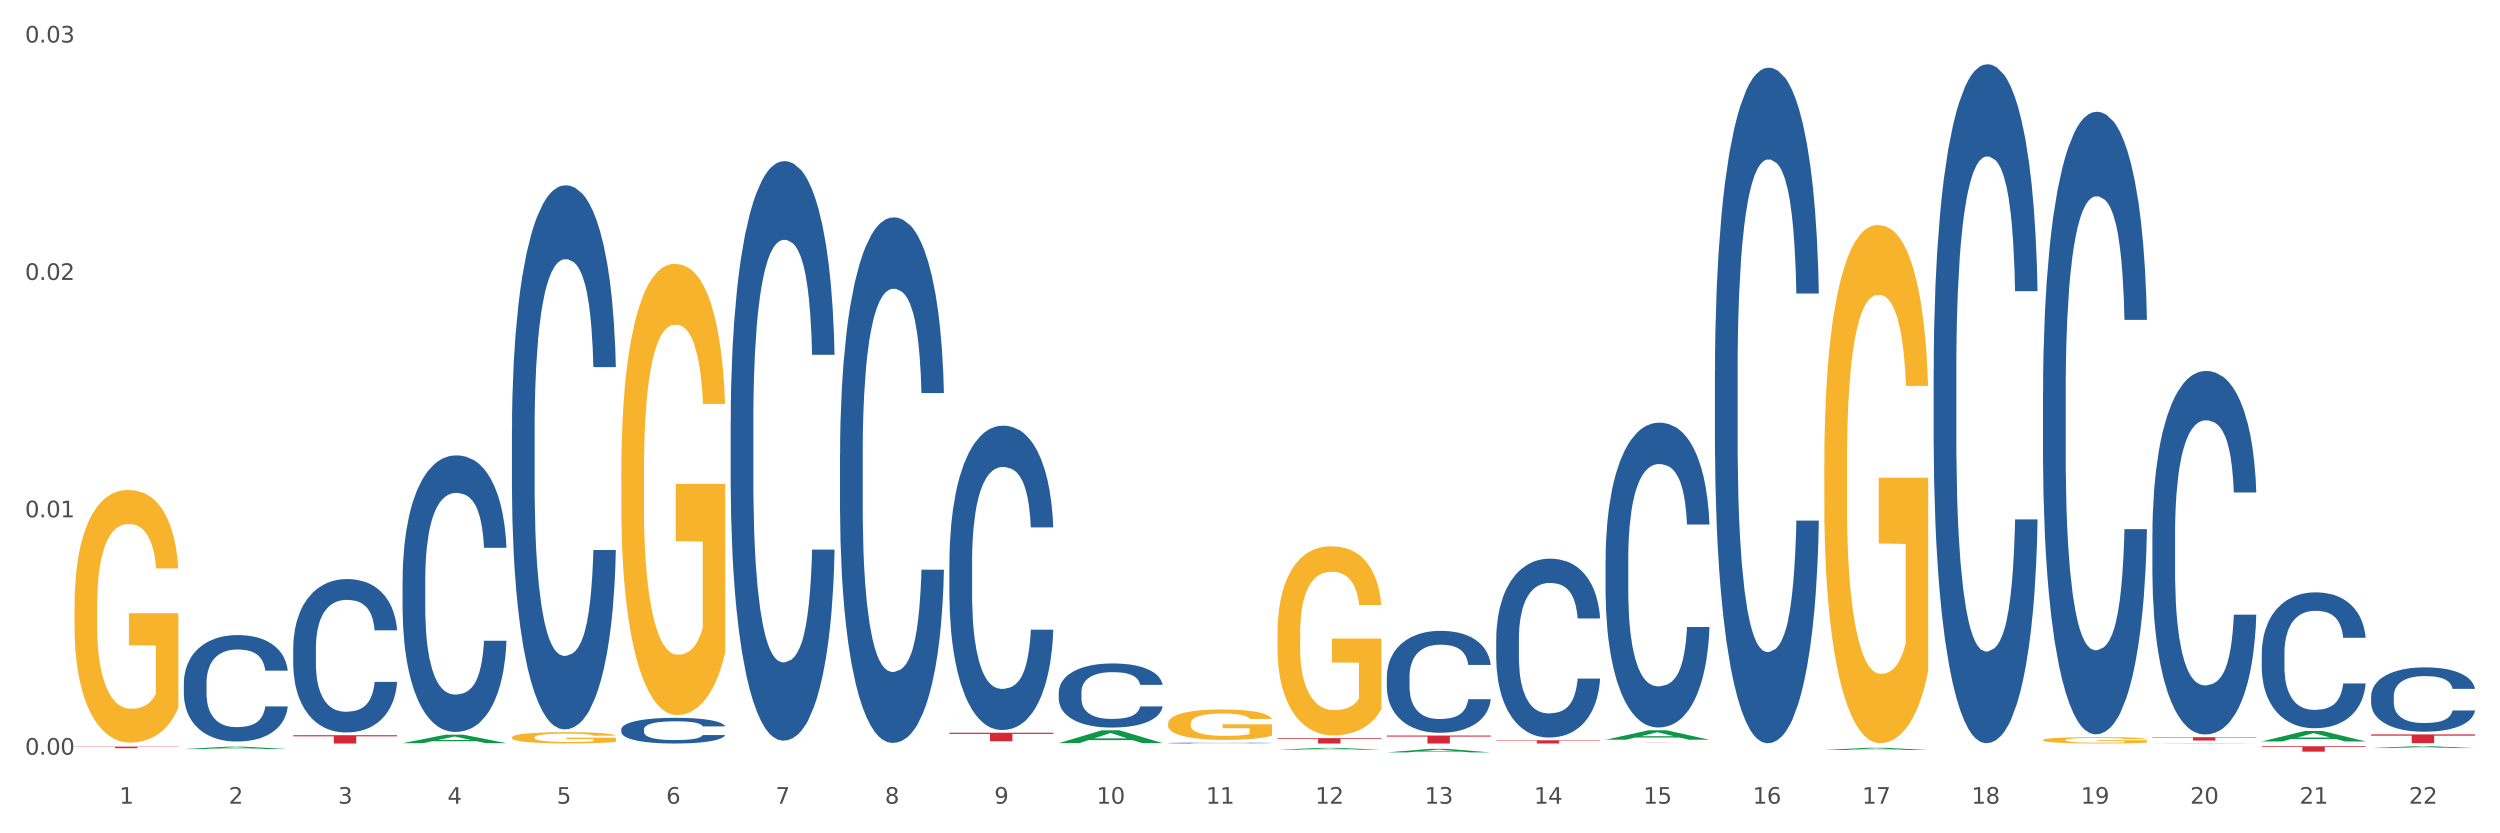 <?xml version="1.0" encoding="utf-8" standalone="no"?>
<!DOCTYPE svg PUBLIC "-//W3C//DTD SVG 1.1//EN"
  "http://www.w3.org/Graphics/SVG/1.1/DTD/svg11.dtd">
<svg xmlns:xlink="http://www.w3.org/1999/xlink" width="1080pt" height="360pt" viewBox="0 0 1080 360" xmlns="http://www.w3.org/2000/svg" version="1.1">
 <rect x="0" y="0" width="1080" height="360" fill="#333333" stroke="none"/>
 <defs>
  <style type="text/css">*{stroke-linejoin: round; stroke-linecap: butt}</style>
 </defs>
 <g id="figure_1">
  <g id="patch_1">
   <path d="M 0 360 
L 1080 360 
L 1080 0 
L 0 0 
z
" style="fill: #ffffff; stroke: #ffffff; stroke-linejoin: miter"/>
  </g>
  <g id="axes_1">
   <g id="matplotlib.axis_1">
    <g id="xtick_1">
     <g id="text_1">
      <!-- 1 -->
      <g style="fill: #4d4d4d" transform="translate(51.562 347.204) scale(0.096 -0.096)">
       <defs>
        <path id="DejaVuSans-31" d="M 794 531 
L 1825 531 
L 1825 4091 
L 703 3866 
L 703 4441 
L 1819 4666 
L 2450 4666 
L 2450 531 
L 3481 531 
L 3481 0 
L 794 0 
L 794 531 
z
" transform="scale(0.016)"/>
       </defs>
       <use xlink:href="#DejaVuSans-31"/>
      </g>
     </g>
    </g>
    <g id="xtick_2">
     <g id="text_2">
      <!-- 2 -->
      <g style="fill: #4d4d4d" transform="translate(98.807 347.204) scale(0.096 -0.096)">
       <defs>
        <path id="DejaVuSans-32" d="M 1228 531 
L 3431 531 
L 3431 0 
L 469 0 
L 469 531 
Q 828 903 1448 1529 
Q 2069 2156 2228 2338 
Q 2531 2678 2651 2914 
Q 2772 3150 2772 3378 
Q 2772 3750 2511 3984 
Q 2250 4219 1831 4219 
Q 1534 4219 1204 4116 
Q 875 4013 500 3803 
L 500 4441 
Q 881 4594 1212 4672 
Q 1544 4750 1819 4750 
Q 2544 4750 2975 4387 
Q 3406 4025 3406 3419 
Q 3406 3131 3298 2873 
Q 3191 2616 2906 2266 
Q 2828 2175 2409 1742 
Q 1991 1309 1228 531 
z
" transform="scale(0.016)"/>
       </defs>
       <use xlink:href="#DejaVuSans-32"/>
      </g>
     </g>
    </g>
    <g id="xtick_3">
     <g id="text_3">
      <!-- 3 -->
      <g style="fill: #4d4d4d" transform="translate(146.052 347.204) scale(0.096 -0.096)">
       <defs>
        <path id="DejaVuSans-33" d="M 2597 2516 
Q 3050 2419 3304 2112 
Q 3559 1806 3559 1356 
Q 3559 666 3084 287 
Q 2609 -91 1734 -91 
Q 1441 -91 1130 -33 
Q 819 25 488 141 
L 488 750 
Q 750 597 1062 519 
Q 1375 441 1716 441 
Q 2309 441 2620 675 
Q 2931 909 2931 1356 
Q 2931 1769 2642 2001 
Q 2353 2234 1838 2234 
L 1294 2234 
L 1294 2753 
L 1863 2753 
Q 2328 2753 2575 2939 
Q 2822 3125 2822 3475 
Q 2822 3834 2567 4026 
Q 2313 4219 1838 4219 
Q 1578 4219 1281 4162 
Q 984 4106 628 3988 
L 628 4550 
Q 988 4650 1302 4700 
Q 1616 4750 1894 4750 
Q 2613 4750 3031 4423 
Q 3450 4097 3450 3541 
Q 3450 3153 3228 2886 
Q 3006 2619 2597 2516 
z
" transform="scale(0.016)"/>
       </defs>
       <use xlink:href="#DejaVuSans-33"/>
      </g>
     </g>
    </g>
    <g id="xtick_4">
     <g id="text_4">
      <!-- 4 -->
      <g style="fill: #4d4d4d" transform="translate(193.297 347.204) scale(0.096 -0.096)">
       <defs>
        <path id="DejaVuSans-34" d="M 2419 4116 
L 825 1625 
L 2419 1625 
L 2419 4116 
z
M 2253 4666 
L 3047 4666 
L 3047 1625 
L 3713 1625 
L 3713 1100 
L 3047 1100 
L 3047 0 
L 2419 0 
L 2419 1100 
L 313 1100 
L 313 1709 
L 2253 4666 
z
" transform="scale(0.016)"/>
       </defs>
       <use xlink:href="#DejaVuSans-34"/>
      </g>
     </g>
    </g>
    <g id="xtick_5">
     <g id="text_5">
      <!-- 5 -->
      <g style="fill: #4d4d4d" transform="translate(240.542 347.204) scale(0.096 -0.096)">
       <defs>
        <path id="DejaVuSans-35" d="M 691 4666 
L 3169 4666 
L 3169 4134 
L 1269 4134 
L 1269 2991 
Q 1406 3038 1543 3061 
Q 1681 3084 1819 3084 
Q 2600 3084 3056 2656 
Q 3513 2228 3513 1497 
Q 3513 744 3044 326 
Q 2575 -91 1722 -91 
Q 1428 -91 1123 -41 
Q 819 9 494 109 
L 494 744 
Q 775 591 1075 516 
Q 1375 441 1709 441 
Q 2250 441 2565 725 
Q 2881 1009 2881 1497 
Q 2881 1984 2565 2268 
Q 2250 2553 1709 2553 
Q 1456 2553 1204 2497 
Q 953 2441 691 2322 
L 691 4666 
z
" transform="scale(0.016)"/>
       </defs>
       <use xlink:href="#DejaVuSans-35"/>
      </g>
     </g>
    </g>
    <g id="xtick_6">
     <g id="text_6">
      <!-- 6 -->
      <g style="fill: #4d4d4d" transform="translate(287.787 347.204) scale(0.096 -0.096)">
       <defs>
        <path id="DejaVuSans-36" d="M 2113 2584 
Q 1688 2584 1439 2293 
Q 1191 2003 1191 1497 
Q 1191 994 1439 701 
Q 1688 409 2113 409 
Q 2538 409 2786 701 
Q 3034 994 3034 1497 
Q 3034 2003 2786 2293 
Q 2538 2584 2113 2584 
z
M 3366 4563 
L 3366 3988 
Q 3128 4100 2886 4159 
Q 2644 4219 2406 4219 
Q 1781 4219 1451 3797 
Q 1122 3375 1075 2522 
Q 1259 2794 1537 2939 
Q 1816 3084 2150 3084 
Q 2853 3084 3261 2657 
Q 3669 2231 3669 1497 
Q 3669 778 3244 343 
Q 2819 -91 2113 -91 
Q 1303 -91 875 529 
Q 447 1150 447 2328 
Q 447 3434 972 4092 
Q 1497 4750 2381 4750 
Q 2619 4750 2861 4703 
Q 3103 4656 3366 4563 
z
" transform="scale(0.016)"/>
       </defs>
       <use xlink:href="#DejaVuSans-36"/>
      </g>
     </g>
    </g>
    <g id="xtick_7">
     <g id="text_7">
      <!-- 7 -->
      <g style="fill: #4d4d4d" transform="translate(335.032 347.204) scale(0.096 -0.096)">
       <defs>
        <path id="DejaVuSans-37" d="M 525 4666 
L 3525 4666 
L 3525 4397 
L 1831 0 
L 1172 0 
L 2766 4134 
L 525 4134 
L 525 4666 
z
" transform="scale(0.016)"/>
       </defs>
       <use xlink:href="#DejaVuSans-37"/>
      </g>
     </g>
    </g>
    <g id="xtick_8">
     <g id="text_8">
      <!-- 8 -->
      <g style="fill: #4d4d4d" transform="translate(382.276 347.204) scale(0.096 -0.096)">
       <defs>
        <path id="DejaVuSans-38" d="M 2034 2216 
Q 1584 2216 1326 1975 
Q 1069 1734 1069 1313 
Q 1069 891 1326 650 
Q 1584 409 2034 409 
Q 2484 409 2743 651 
Q 3003 894 3003 1313 
Q 3003 1734 2745 1975 
Q 2488 2216 2034 2216 
z
M 1403 2484 
Q 997 2584 770 2862 
Q 544 3141 544 3541 
Q 544 4100 942 4425 
Q 1341 4750 2034 4750 
Q 2731 4750 3128 4425 
Q 3525 4100 3525 3541 
Q 3525 3141 3298 2862 
Q 3072 2584 2669 2484 
Q 3125 2378 3379 2068 
Q 3634 1759 3634 1313 
Q 3634 634 3220 271 
Q 2806 -91 2034 -91 
Q 1263 -91 848 271 
Q 434 634 434 1313 
Q 434 1759 690 2068 
Q 947 2378 1403 2484 
z
M 1172 3481 
Q 1172 3119 1398 2916 
Q 1625 2713 2034 2713 
Q 2441 2713 2670 2916 
Q 2900 3119 2900 3481 
Q 2900 3844 2670 4047 
Q 2441 4250 2034 4250 
Q 1625 4250 1398 4047 
Q 1172 3844 1172 3481 
z
" transform="scale(0.016)"/>
       </defs>
       <use xlink:href="#DejaVuSans-38"/>
      </g>
     </g>
    </g>
    <g id="xtick_9">
     <g id="text_9">
      <!-- 9 -->
      <g style="fill: #4d4d4d" transform="translate(429.521 347.204) scale(0.096 -0.096)">
       <defs>
        <path id="DejaVuSans-39" d="M 703 97 
L 703 672 
Q 941 559 1184 500 
Q 1428 441 1663 441 
Q 2288 441 2617 861 
Q 2947 1281 2994 2138 
Q 2813 1869 2534 1725 
Q 2256 1581 1919 1581 
Q 1219 1581 811 2004 
Q 403 2428 403 3163 
Q 403 3881 828 4315 
Q 1253 4750 1959 4750 
Q 2769 4750 3195 4129 
Q 3622 3509 3622 2328 
Q 3622 1225 3098 567 
Q 2575 -91 1691 -91 
Q 1453 -91 1209 -44 
Q 966 3 703 97 
z
M 1959 2075 
Q 2384 2075 2632 2365 
Q 2881 2656 2881 3163 
Q 2881 3666 2632 3958 
Q 2384 4250 1959 4250 
Q 1534 4250 1286 3958 
Q 1038 3666 1038 3163 
Q 1038 2656 1286 2365 
Q 1534 2075 1959 2075 
z
" transform="scale(0.016)"/>
       </defs>
       <use xlink:href="#DejaVuSans-39"/>
      </g>
     </g>
    </g>
    <g id="xtick_10">
     <g id="text_10">
      <!-- 10 -->
      <g style="fill: #4d4d4d" transform="translate(473.712 347.204) scale(0.096 -0.096)">
       <defs>
        <path id="DejaVuSans-30" d="M 2034 4250 
Q 1547 4250 1301 3770 
Q 1056 3291 1056 2328 
Q 1056 1369 1301 889 
Q 1547 409 2034 409 
Q 2525 409 2770 889 
Q 3016 1369 3016 2328 
Q 3016 3291 2770 3770 
Q 2525 4250 2034 4250 
z
M 2034 4750 
Q 2819 4750 3233 4129 
Q 3647 3509 3647 2328 
Q 3647 1150 3233 529 
Q 2819 -91 2034 -91 
Q 1250 -91 836 529 
Q 422 1150 422 2328 
Q 422 3509 836 4129 
Q 1250 4750 2034 4750 
z
" transform="scale(0.016)"/>
       </defs>
       <use xlink:href="#DejaVuSans-31"/>
       <use xlink:href="#DejaVuSans-30" transform="translate(63.623 0)"/>
      </g>
     </g>
    </g>
    <g id="xtick_11">
     <g id="text_11">
      <!-- 11 -->
      <g style="fill: #4d4d4d" transform="translate(520.957 347.204) scale(0.096 -0.096)">
       <use xlink:href="#DejaVuSans-31"/>
       <use xlink:href="#DejaVuSans-31" transform="translate(63.623 0)"/>
      </g>
     </g>
    </g>
    <g id="xtick_12">
     <g id="text_12">
      <!-- 12 -->
      <g style="fill: #4d4d4d" transform="translate(568.202 347.204) scale(0.096 -0.096)">
       <use xlink:href="#DejaVuSans-31"/>
       <use xlink:href="#DejaVuSans-32" transform="translate(63.623 0)"/>
      </g>
     </g>
    </g>
    <g id="xtick_13">
     <g id="text_13">
      <!-- 13 -->
      <g style="fill: #4d4d4d" transform="translate(615.447 347.204) scale(0.096 -0.096)">
       <use xlink:href="#DejaVuSans-31"/>
       <use xlink:href="#DejaVuSans-33" transform="translate(63.623 0)"/>
      </g>
     </g>
    </g>
    <g id="xtick_14">
     <g id="text_14">
      <!-- 14 -->
      <g style="fill: #4d4d4d" transform="translate(662.692 347.204) scale(0.096 -0.096)">
       <use xlink:href="#DejaVuSans-31"/>
       <use xlink:href="#DejaVuSans-34" transform="translate(63.623 0)"/>
      </g>
     </g>
    </g>
    <g id="xtick_15">
     <g id="text_15">
      <!-- 15 -->
      <g style="fill: #4d4d4d" transform="translate(709.937 347.204) scale(0.096 -0.096)">
       <use xlink:href="#DejaVuSans-31"/>
       <use xlink:href="#DejaVuSans-35" transform="translate(63.623 0)"/>
      </g>
     </g>
    </g>
    <g id="xtick_16">
     <g id="text_16">
      <!-- 16 -->
      <g style="fill: #4d4d4d" transform="translate(757.181 347.204) scale(0.096 -0.096)">
       <use xlink:href="#DejaVuSans-31"/>
       <use xlink:href="#DejaVuSans-36" transform="translate(63.623 0)"/>
      </g>
     </g>
    </g>
    <g id="xtick_17">
     <g id="text_17">
      <!-- 17 -->
      <g style="fill: #4d4d4d" transform="translate(804.426 347.204) scale(0.096 -0.096)">
       <use xlink:href="#DejaVuSans-31"/>
       <use xlink:href="#DejaVuSans-37" transform="translate(63.623 0)"/>
      </g>
     </g>
    </g>
    <g id="xtick_18">
     <g id="text_18">
      <!-- 18 -->
      <g style="fill: #4d4d4d" transform="translate(851.671 347.204) scale(0.096 -0.096)">
       <use xlink:href="#DejaVuSans-31"/>
       <use xlink:href="#DejaVuSans-38" transform="translate(63.623 0)"/>
      </g>
     </g>
    </g>
    <g id="xtick_19">
     <g id="text_19">
      <!-- 19 -->
      <g style="fill: #4d4d4d" transform="translate(898.916 347.204) scale(0.096 -0.096)">
       <use xlink:href="#DejaVuSans-31"/>
       <use xlink:href="#DejaVuSans-39" transform="translate(63.623 0)"/>
      </g>
     </g>
    </g>
    <g id="xtick_20">
     <g id="text_20">
      <!-- 20 -->
      <g style="fill: #4d4d4d" transform="translate(946.161 347.204) scale(0.096 -0.096)">
       <use xlink:href="#DejaVuSans-32"/>
       <use xlink:href="#DejaVuSans-30" transform="translate(63.623 0)"/>
      </g>
     </g>
    </g>
    <g id="xtick_21">
     <g id="text_21">
      <!-- 21 -->
      <g style="fill: #4d4d4d" transform="translate(993.406 347.204) scale(0.096 -0.096)">
       <use xlink:href="#DejaVuSans-32"/>
       <use xlink:href="#DejaVuSans-31" transform="translate(63.623 0)"/>
      </g>
     </g>
    </g>
    <g id="xtick_22">
     <g id="text_22">
      <!-- 22 -->
      <g style="fill: #4d4d4d" transform="translate(1040.651 347.204) scale(0.096 -0.096)">
       <use xlink:href="#DejaVuSans-32"/>
       <use xlink:href="#DejaVuSans-32" transform="translate(63.623 0)"/>
      </g>
     </g>
    </g>
    <g id="xtick_23"/>
    <g id="xtick_24"/>
    <g id="xtick_25"/>
    <g id="xtick_26"/>
    <g id="xtick_27"/>
    <g id="xtick_28"/>
    <g id="xtick_29"/>
    <g id="xtick_30"/>
    <g id="xtick_31"/>
    <g id="xtick_32"/>
    <g id="xtick_33"/>
    <g id="xtick_34"/>
    <g id="xtick_35"/>
    <g id="xtick_36"/>
    <g id="xtick_37"/>
    <g id="xtick_38"/>
    <g id="xtick_39"/>
    <g id="xtick_40"/>
    <g id="xtick_41"/>
    <g id="xtick_42"/>
    <g id="xtick_43"/>
   </g>
   <g id="matplotlib.axis_2">
    <g id="ytick_1">
     <g id="text_23">
      <!-- 0.00 -->
      <g style="fill: #4d4d4d" transform="translate(10.8 326.023) scale(0.096 -0.096)">
       <defs>
        <path id="DejaVuSans-2e" d="M 684 794 
L 1344 794 
L 1344 0 
L 684 0 
L 684 794 
z
" transform="scale(0.016)"/>
       </defs>
       <use xlink:href="#DejaVuSans-30"/>
       <use xlink:href="#DejaVuSans-2e" transform="translate(63.623 0)"/>
       <use xlink:href="#DejaVuSans-30" transform="translate(95.41 0)"/>
       <use xlink:href="#DejaVuSans-30" transform="translate(159.033 0)"/>
      </g>
     </g>
    </g>
    <g id="ytick_2">
     <g id="text_24">
      <!-- 0.01 -->
      <g style="fill: #4d4d4d" transform="translate(10.8 223.474) scale(0.096 -0.096)">
       <use xlink:href="#DejaVuSans-30"/>
       <use xlink:href="#DejaVuSans-2e" transform="translate(63.623 0)"/>
       <use xlink:href="#DejaVuSans-30" transform="translate(95.41 0)"/>
       <use xlink:href="#DejaVuSans-31" transform="translate(159.033 0)"/>
      </g>
     </g>
    </g>
    <g id="ytick_3">
     <g id="text_25">
      <!-- 0.02 -->
      <g style="fill: #4d4d4d" transform="translate(10.8 120.925) scale(0.096 -0.096)">
       <use xlink:href="#DejaVuSans-30"/>
       <use xlink:href="#DejaVuSans-2e" transform="translate(63.623 0)"/>
       <use xlink:href="#DejaVuSans-30" transform="translate(95.41 0)"/>
       <use xlink:href="#DejaVuSans-32" transform="translate(159.033 0)"/>
      </g>
     </g>
    </g>
    <g id="ytick_4">
     <g id="text_26">
      <!-- 0.03 -->
      <g style="fill: #4d4d4d" transform="translate(10.8 18.375) scale(0.096 -0.096)">
       <use xlink:href="#DejaVuSans-30"/>
       <use xlink:href="#DejaVuSans-2e" transform="translate(63.623 0)"/>
       <use xlink:href="#DejaVuSans-30" transform="translate(95.41 0)"/>
       <use xlink:href="#DejaVuSans-33" transform="translate(159.033 0)"/>
      </g>
     </g>
    </g>
    <g id="ytick_5"/>
    <g id="ytick_6"/>
    <g id="ytick_7"/>
   </g>
   <g id="PolyCollection_1">
    <path d="M 79.42 323.593 
L 79.466 323.592 
L 97.974 322.569 
L 105.655 322.568 
L 124.303 323.595 
L 115.419 323.595 
L 111.393 323.356 
L 92.283 323.356 
L 92.144 323.36 
L 88.258 323.595 
L 79.42 323.595 
L 79.42 323.593 
L 94.689 323.213 
L 108.987 323.212 
L 101.907 322.787 
L 101.815 322.785 
L 101.722 322.788 
L 94.643 323.212 
L 94.689 323.213 
L 79.42 323.593 
z
" clip-path="url(#p49b506f092)" style="fill: #109648"/>
    <path d="M 1024.317 317.271 
L 1069.2 317.271 
L 1069.2 317.795 
L 1051.545 317.798 
L 1051.545 321.04 
L 1041.866 321.04 
L 1041.866 317.798 
L 1024.317 317.795 
L 1024.317 317.274 
L 1024.317 317.271 
z
" clip-path="url(#p49b506f092)" style="fill: #d62839"/>
    <path d="M 32.175 262.101 
L 32.228 262.001 
L 32.228 258.413 
L 32.334 255.323 
L 32.864 247.848 
L 33.659 241.668 
L 34.242 238.379 
L 34.825 235.688 
L 35.513 232.997 
L 36.361 230.206 
L 37.898 226.119 
L 38.852 224.026 
L 40.018 221.833 
L 42.137 218.644 
L 43.674 216.85 
L 45.264 215.355 
L 47.86 213.56 
L 49.556 212.763 
L 51.357 212.165 
L 53.53 211.766 
L 55.173 211.667 
L 58.776 211.966 
L 61.849 212.863 
L 63.333 213.56 
L 65.241 214.757 
L 66.248 215.554 
L 67.89 217.149 
L 69.586 219.242 
L 70.752 221.036 
L 72.5 224.425 
L 73.825 227.814 
L 75.044 232 
L 75.68 234.89 
L 76.157 237.581 
L 76.581 240.671 
L 77.005 245.555 
L 67.466 245.555 
L 67.095 242.067 
L 66.513 238.778 
L 65.665 235.588 
L 64.923 233.595 
L 63.651 231.103 
L 62.485 229.508 
L 61.267 228.312 
L 59.783 227.315 
L 58.617 226.817 
L 56.974 226.418 
L 53.742 226.518 
L 51.569 227.315 
L 50.086 228.312 
L 49.132 229.209 
L 48.284 230.206 
L 47.33 231.601 
L 46.217 233.694 
L 45.423 235.588 
L 44.628 237.98 
L 43.992 240.372 
L 43.409 243.163 
L 42.932 246.153 
L 42.561 249.243 
L 42.243 253.031 
L 41.978 259.31 
L 41.978 272.965 
L 42.084 276.055 
L 42.349 280.141 
L 42.667 283.231 
L 43.197 286.919 
L 43.674 289.411 
L 44.575 292.999 
L 45.581 295.989 
L 46.376 297.883 
L 47.171 299.478 
L 48.549 301.671 
L 50.086 303.465 
L 51.41 304.561 
L 53.212 305.558 
L 54.431 305.956 
L 55.491 306.156 
L 58.087 306.156 
L 59.942 305.857 
L 62.008 305.159 
L 63.598 304.262 
L 64.923 303.166 
L 66.407 301.372 
L 67.36 299.677 
L 67.36 278.846 
L 55.703 278.746 
L 55.703 264.892 
L 77.058 264.892 
L 77.058 305.558 
L 76.157 307.651 
L 75.15 309.545 
L 74.09 311.239 
L 72.5 313.332 
L 70.593 315.326 
L 68.897 316.721 
L 67.095 317.917 
L 64.976 319.013 
L 62.22 320.01 
L 60.525 320.409 
L 58.405 320.708 
L 55.915 320.808 
L 53.742 320.608 
L 51.622 320.11 
L 49.397 319.213 
L 47.224 317.917 
L 45.581 316.621 
L 43.939 315.027 
L 42.19 312.933 
L 40.812 310.94 
L 39.753 309.146 
L 38.587 306.853 
L 37.315 303.863 
L 36.361 301.172 
L 35.513 298.381 
L 34.613 294.793 
L 33.977 291.703 
L 33.341 287.816 
L 32.97 284.926 
L 32.546 280.44 
L 32.228 274.161 
L 32.175 262.101 
z
" clip-path="url(#p49b506f092)" style="fill: #f7b32b"/>
    <path d="M 79.42 295.011 
L 79.473 294.969 
L 79.473 293.793 
L 79.632 292.198 
L 80.216 289.258 
L 80.958 287.033 
L 82.232 284.43 
L 82.921 283.338 
L 83.823 282.12 
L 85.68 280.147 
L 87.802 278.467 
L 89.288 277.543 
L 90.402 276.955 
L 92.895 275.906 
L 94.328 275.444 
L 95.813 275.066 
L 97.086 274.814 
L 99.209 274.52 
L 100.906 274.394 
L 102.869 274.352 
L 104.514 274.394 
L 106.689 274.562 
L 109.872 275.066 
L 111.092 275.36 
L 112.737 275.864 
L 114.435 276.536 
L 115.814 277.207 
L 117.406 278.173 
L 119.05 279.433 
L 120.642 281.028 
L 121.756 282.498 
L 122.658 284.052 
L 123.454 285.941 
L 124.037 287.999 
L 124.303 289.72 
L 114.594 289.72 
L 114.329 288.167 
L 113.798 286.487 
L 113.268 285.353 
L 112.684 284.43 
L 111.782 283.38 
L 110.986 282.708 
L 109.66 281.91 
L 108.44 281.406 
L 107.432 281.112 
L 106.212 280.86 
L 103.612 280.608 
L 101.755 280.608 
L 100.588 280.692 
L 99.156 280.902 
L 97.935 281.196 
L 96.503 281.7 
L 95.389 282.246 
L 94.275 282.96 
L 93.638 283.464 
L 92.683 284.388 
L 92.046 285.143 
L 91.198 286.445 
L 90.72 287.369 
L 89.871 289.762 
L 89.5 291.526 
L 89.341 292.743 
L 89.235 294.087 
L 89.235 300.637 
L 89.553 303.577 
L 89.818 304.836 
L 90.243 306.264 
L 91.038 308.111 
L 92.206 309.917 
L 93.426 311.219 
L 94.434 312.016 
L 95.389 312.604 
L 96.344 313.066 
L 97.511 313.486 
L 98.466 313.738 
L 99.898 313.99 
L 101.596 314.116 
L 102.922 314.116 
L 105.628 313.906 
L 106.848 313.696 
L 108.015 313.402 
L 109.289 312.94 
L 110.297 312.436 
L 110.88 312.058 
L 111.835 311.261 
L 112.578 310.421 
L 113.214 309.455 
L 113.639 308.615 
L 114.116 307.356 
L 114.488 305.928 
L 114.594 305.172 
L 124.303 305.172 
L 124.09 306.684 
L 123.719 308.153 
L 122.976 310.127 
L 122.393 311.261 
L 121.491 312.646 
L 120.536 313.822 
L 119.209 315.124 
L 117.989 316.089 
L 116.716 316.929 
L 115.337 317.685 
L 112.843 318.735 
L 111.941 319.029 
L 110.031 319.533 
L 108.546 319.826 
L 106.371 320.12 
L 104.142 320.288 
L 101.808 320.33 
L 99.739 320.246 
L 97.458 319.994 
L 96.025 319.743 
L 94.434 319.365 
L 92.577 318.777 
L 90.826 318.063 
L 89.182 317.223 
L 87.643 316.257 
L 86.211 315.166 
L 84.354 313.36 
L 82.974 311.597 
L 81.966 309.959 
L 81.277 308.573 
L 80.587 306.81 
L 80.216 305.592 
L 79.632 302.653 
L 79.42 299.924 
L 79.42 295.011 
z
" clip-path="url(#p49b506f092)" style="fill: #255c99"/>
    <path d="M 173.91 250.406 
L 173.963 250.297 
L 173.963 247.241 
L 174.122 243.095 
L 174.705 235.457 
L 175.448 229.674 
L 176.721 222.909 
L 177.411 220.072 
L 178.313 216.908 
L 180.17 211.779 
L 182.292 207.415 
L 183.777 205.014 
L 184.892 203.487 
L 187.385 200.759 
L 188.817 199.558 
L 190.303 198.576 
L 191.576 197.922 
L 193.698 197.158 
L 195.396 196.831 
L 197.359 196.721 
L 199.004 196.831 
L 201.179 197.267 
L 204.362 198.576 
L 205.582 199.34 
L 207.227 200.65 
L 208.924 202.395 
L 210.304 204.141 
L 211.895 206.651 
L 213.54 209.924 
L 215.132 214.071 
L 216.246 217.89 
L 217.148 221.927 
L 217.943 226.837 
L 218.527 232.184 
L 218.792 236.657 
L 209.084 236.657 
L 208.818 232.62 
L 208.288 228.255 
L 207.757 225.309 
L 207.174 222.909 
L 206.272 220.181 
L 205.476 218.435 
L 204.15 216.362 
L 202.929 215.053 
L 201.921 214.289 
L 200.701 213.634 
L 198.102 212.979 
L 196.245 212.979 
L 195.078 213.198 
L 193.645 213.743 
L 192.425 214.507 
L 190.993 215.816 
L 189.879 217.235 
L 188.764 219.09 
L 188.128 220.399 
L 187.173 222.8 
L 186.536 224.764 
L 185.687 228.146 
L 185.21 230.547 
L 184.361 236.766 
L 183.99 241.349 
L 183.83 244.513 
L 183.724 248.005 
L 183.724 265.027 
L 184.043 272.665 
L 184.308 275.938 
L 184.732 279.648 
L 185.528 284.449 
L 186.695 289.141 
L 187.916 292.524 
L 188.924 294.597 
L 189.879 296.125 
L 190.833 297.325 
L 192.001 298.416 
L 192.956 299.071 
L 194.388 299.725 
L 196.086 300.053 
L 197.412 300.053 
L 200.118 299.507 
L 201.338 298.962 
L 202.505 298.198 
L 203.778 296.997 
L 204.786 295.688 
L 205.37 294.706 
L 206.325 292.633 
L 207.068 290.451 
L 207.704 287.941 
L 208.129 285.759 
L 208.606 282.485 
L 208.977 278.775 
L 209.084 276.811 
L 218.792 276.811 
L 218.58 280.739 
L 218.209 284.558 
L 217.466 289.687 
L 216.882 292.633 
L 215.98 296.234 
L 215.026 299.289 
L 213.699 302.671 
L 212.479 305.181 
L 211.206 307.363 
L 209.826 309.327 
L 207.333 312.055 
L 206.431 312.819 
L 204.521 314.128 
L 203.036 314.892 
L 200.86 315.656 
L 198.632 316.092 
L 196.298 316.202 
L 194.229 315.983 
L 191.948 315.329 
L 190.515 314.674 
L 188.924 313.692 
L 187.067 312.164 
L 185.316 310.309 
L 183.671 308.127 
L 182.133 305.617 
L 180.7 302.781 
L 178.844 298.089 
L 177.464 293.506 
L 176.456 289.25 
L 175.766 285.65 
L 175.077 281.067 
L 174.705 277.902 
L 174.122 270.264 
L 173.91 263.172 
L 173.91 250.406 
z
" clip-path="url(#p49b506f092)" style="fill: #255c99"/>
    <path d="M 221.154 185.66 
L 221.208 185.446 
L 221.208 179.435 
L 221.367 171.277 
L 221.95 156.249 
L 222.693 144.871 
L 223.966 131.56 
L 224.656 125.979 
L 225.558 119.753 
L 227.415 109.663 
L 229.537 101.075 
L 231.022 96.352 
L 232.136 93.347 
L 234.63 87.98 
L 236.062 85.618 
L 237.548 83.686 
L 238.821 82.398 
L 240.943 80.895 
L 242.641 80.251 
L 244.604 80.036 
L 246.248 80.251 
L 248.424 81.11 
L 251.607 83.686 
L 252.827 85.189 
L 254.472 87.765 
L 256.169 91.2 
L 257.549 94.635 
L 259.14 99.573 
L 260.785 106.013 
L 262.376 114.171 
L 263.491 121.685 
L 264.392 129.628 
L 265.188 139.289 
L 265.772 149.808 
L 266.037 158.61 
L 256.328 158.61 
L 256.063 150.667 
L 255.533 142.08 
L 255.002 136.283 
L 254.419 131.56 
L 253.517 126.193 
L 252.721 122.758 
L 251.395 118.679 
L 250.174 116.103 
L 249.166 114.6 
L 247.946 113.312 
L 245.347 112.024 
L 243.49 112.024 
L 242.323 112.454 
L 240.89 113.527 
L 239.67 115.03 
L 238.237 117.606 
L 237.123 120.397 
L 236.009 124.046 
L 235.373 126.623 
L 234.418 131.346 
L 233.781 135.21 
L 232.932 141.865 
L 232.455 146.588 
L 231.606 158.825 
L 231.235 167.842 
L 231.075 174.068 
L 230.969 180.937 
L 230.969 214.428 
L 231.288 229.456 
L 231.553 235.896 
L 231.977 243.195 
L 232.773 252.642 
L 233.94 261.873 
L 235.16 268.528 
L 236.168 272.607 
L 237.123 275.613 
L 238.078 277.974 
L 239.245 280.121 
L 240.2 281.409 
L 241.633 282.697 
L 243.331 283.341 
L 244.657 283.341 
L 247.363 282.268 
L 248.583 281.194 
L 249.75 279.692 
L 251.023 277.33 
L 252.031 274.754 
L 252.615 272.822 
L 253.57 268.743 
L 254.312 264.449 
L 254.949 259.511 
L 255.374 255.218 
L 255.851 248.777 
L 256.222 241.478 
L 256.328 237.614 
L 266.037 237.614 
L 265.825 245.342 
L 265.454 252.856 
L 264.711 262.946 
L 264.127 268.743 
L 263.225 275.827 
L 262.27 281.838 
L 260.944 288.494 
L 259.724 293.431 
L 258.451 297.725 
L 257.071 301.589 
L 254.578 306.956 
L 253.676 308.459 
L 251.766 311.035 
L 250.28 312.538 
L 248.105 314.041 
L 245.877 314.9 
L 243.543 315.114 
L 241.474 314.685 
L 239.192 313.397 
L 237.76 312.109 
L 236.168 310.177 
L 234.312 307.171 
L 232.561 303.521 
L 230.916 299.228 
L 229.378 294.29 
L 227.945 288.708 
L 226.088 279.477 
L 224.709 270.46 
L 223.701 262.088 
L 223.011 255.003 
L 222.322 245.986 
L 221.95 239.761 
L 221.367 224.733 
L 221.154 210.778 
L 221.154 185.66 
z
" clip-path="url(#p49b506f092)" style="fill: #255c99"/>
    <path d="M 268.399 315.087 
L 268.452 315.077 
L 268.452 314.793 
L 268.612 314.408 
L 269.195 313.699 
L 269.938 313.162 
L 271.211 312.533 
L 271.901 312.27 
L 272.803 311.976 
L 274.66 311.5 
L 276.782 311.094 
L 278.267 310.871 
L 279.381 310.73 
L 281.875 310.476 
L 283.307 310.365 
L 284.793 310.274 
L 286.066 310.213 
L 288.188 310.142 
L 289.886 310.111 
L 291.849 310.101 
L 293.493 310.111 
L 295.668 310.152 
L 298.852 310.274 
L 300.072 310.345 
L 301.717 310.466 
L 303.414 310.628 
L 304.794 310.79 
L 306.385 311.023 
L 308.03 311.327 
L 309.621 311.713 
L 310.735 312.067 
L 311.637 312.442 
L 312.433 312.898 
L 313.017 313.395 
L 313.282 313.81 
L 303.573 313.81 
L 303.308 313.435 
L 302.778 313.03 
L 302.247 312.756 
L 301.663 312.533 
L 300.762 312.28 
L 299.966 312.118 
L 298.639 311.925 
L 297.419 311.804 
L 296.411 311.733 
L 295.191 311.672 
L 292.591 311.611 
L 290.735 311.611 
L 289.567 311.631 
L 288.135 311.682 
L 286.915 311.753 
L 285.482 311.875 
L 284.368 312.006 
L 283.254 312.179 
L 282.618 312.3 
L 281.663 312.523 
L 281.026 312.706 
L 280.177 313.02 
L 279.7 313.243 
L 278.851 313.82 
L 278.479 314.246 
L 278.32 314.54 
L 278.214 314.864 
L 278.214 316.445 
L 278.532 317.154 
L 278.798 317.458 
L 279.222 317.803 
L 280.018 318.249 
L 281.185 318.685 
L 282.405 318.999 
L 283.413 319.191 
L 284.368 319.333 
L 285.323 319.445 
L 286.49 319.546 
L 287.445 319.607 
L 288.878 319.668 
L 290.575 319.698 
L 291.902 319.698 
L 294.607 319.647 
L 295.828 319.597 
L 296.995 319.526 
L 298.268 319.414 
L 299.276 319.293 
L 299.86 319.201 
L 300.815 319.009 
L 301.557 318.806 
L 302.194 318.573 
L 302.618 318.37 
L 303.096 318.066 
L 303.467 317.722 
L 303.573 317.539 
L 313.282 317.539 
L 313.07 317.904 
L 312.698 318.259 
L 311.956 318.735 
L 311.372 319.009 
L 310.47 319.343 
L 309.515 319.627 
L 308.189 319.941 
L 306.969 320.174 
L 305.695 320.377 
L 304.316 320.559 
L 301.823 320.813 
L 300.921 320.884 
L 299.011 321.005 
L 297.525 321.076 
L 295.35 321.147 
L 293.122 321.188 
L 290.788 321.198 
L 288.719 321.177 
L 286.437 321.117 
L 285.005 321.056 
L 283.413 320.965 
L 281.556 320.823 
L 279.806 320.651 
L 278.161 320.448 
L 276.623 320.215 
L 275.19 319.951 
L 273.333 319.516 
L 271.954 319.09 
L 270.946 318.695 
L 270.256 318.36 
L 269.567 317.935 
L 269.195 317.641 
L 268.612 316.931 
L 268.399 316.273 
L 268.399 315.087 
z
" clip-path="url(#p49b506f092)" style="fill: #255c99"/>
    <path d="M 315.644 182.093 
L 315.697 181.864 
L 315.697 175.462 
L 315.856 166.772 
L 316.44 150.766 
L 317.183 138.646 
L 318.456 124.469 
L 319.146 118.524 
L 320.048 111.893 
L 321.904 101.145 
L 324.027 91.999 
L 325.512 86.968 
L 326.626 83.767 
L 329.12 78.05 
L 330.552 75.535 
L 332.038 73.477 
L 333.311 72.105 
L 335.433 70.504 
L 337.131 69.818 
L 339.094 69.59 
L 340.738 69.818 
L 342.913 70.733 
L 346.097 73.477 
L 347.317 75.078 
L 348.961 77.822 
L 350.659 81.48 
L 352.038 85.139 
L 353.63 90.398 
L 355.275 97.258 
L 356.866 105.947 
L 357.98 113.951 
L 358.882 122.411 
L 359.678 132.701 
L 360.262 143.906 
L 360.527 153.281 
L 350.818 153.281 
L 350.553 144.82 
L 350.022 135.674 
L 349.492 129.5 
L 348.908 124.469 
L 348.006 118.753 
L 347.211 115.094 
L 345.884 110.749 
L 344.664 108.005 
L 343.656 106.405 
L 342.436 105.033 
L 339.836 103.661 
L 337.979 103.661 
L 336.812 104.118 
L 335.38 105.261 
L 334.16 106.862 
L 332.727 109.606 
L 331.613 112.579 
L 330.499 116.466 
L 329.862 119.21 
L 328.907 124.241 
L 328.271 128.357 
L 327.422 135.445 
L 326.944 140.476 
L 326.096 153.51 
L 325.724 163.114 
L 325.565 169.745 
L 325.459 177.062 
L 325.459 212.734 
L 325.777 228.741 
L 326.043 235.601 
L 326.467 243.375 
L 327.263 253.437 
L 328.43 263.269 
L 329.65 270.358 
L 330.658 274.702 
L 331.613 277.904 
L 332.568 280.419 
L 333.735 282.706 
L 334.69 284.078 
L 336.123 285.45 
L 337.82 286.136 
L 339.147 286.136 
L 341.852 284.992 
L 343.073 283.849 
L 344.24 282.248 
L 345.513 279.733 
L 346.521 276.989 
L 347.105 274.931 
L 348.059 270.586 
L 348.802 266.013 
L 349.439 260.754 
L 349.863 256.18 
L 350.341 249.321 
L 350.712 241.546 
L 350.818 237.43 
L 360.527 237.43 
L 360.315 245.662 
L 359.943 253.665 
L 359.201 264.412 
L 358.617 270.586 
L 357.715 278.132 
L 356.76 284.535 
L 355.434 291.624 
L 354.214 296.883 
L 352.94 301.456 
L 351.561 305.572 
L 349.067 311.289 
L 348.166 312.89 
L 346.256 315.633 
L 344.77 317.234 
L 342.595 318.835 
L 340.367 319.749 
L 338.033 319.978 
L 335.963 319.521 
L 333.682 318.149 
L 332.25 316.777 
L 330.658 314.719 
L 328.801 311.518 
L 327.051 307.63 
L 325.406 303.057 
L 323.867 297.798 
L 322.435 291.852 
L 320.578 282.02 
L 319.199 272.416 
L 318.191 263.498 
L 317.501 255.952 
L 316.811 246.348 
L 316.44 239.717 
L 315.856 223.71 
L 315.644 208.847 
L 315.644 182.093 
z
" clip-path="url(#p49b506f092)" style="fill: #255c99"/>
    <path d="M 362.889 195.918 
L 362.942 195.711 
L 362.942 189.905 
L 363.101 182.026 
L 363.685 167.511 
L 364.428 156.521 
L 365.701 143.665 
L 366.391 138.274 
L 367.293 132.261 
L 369.149 122.515 
L 371.271 114.221 
L 372.757 109.659 
L 373.871 106.756 
L 376.365 101.572 
L 377.797 99.291 
L 379.282 97.425 
L 380.556 96.181 
L 382.678 94.729 
L 384.375 94.107 
L 386.338 93.9 
L 387.983 94.107 
L 390.158 94.937 
L 393.341 97.425 
L 394.562 98.877 
L 396.206 101.365 
L 397.904 104.682 
L 399.283 108 
L 400.875 112.769 
L 402.52 118.99 
L 404.111 126.869 
L 405.225 134.127 
L 406.127 141.799 
L 406.923 151.13 
L 407.506 161.29 
L 407.772 169.792 
L 398.063 169.792 
L 397.798 162.12 
L 397.267 153.825 
L 396.737 148.227 
L 396.153 143.665 
L 395.251 138.481 
L 394.456 135.164 
L 393.129 131.224 
L 391.909 128.736 
L 390.901 127.284 
L 389.681 126.04 
L 387.081 124.796 
L 385.224 124.796 
L 384.057 125.211 
L 382.625 126.247 
L 381.405 127.699 
L 379.972 130.187 
L 378.858 132.883 
L 377.744 136.408 
L 377.107 138.896 
L 376.152 143.458 
L 375.516 147.19 
L 374.667 153.618 
L 374.189 158.18 
L 373.341 169.999 
L 372.969 178.708 
L 372.81 184.721 
L 372.704 191.357 
L 372.704 223.704 
L 373.022 238.219 
L 373.287 244.439 
L 373.712 251.489 
L 374.508 260.613 
L 375.675 269.529 
L 376.895 275.957 
L 377.903 279.897 
L 378.858 282.8 
L 379.813 285.081 
L 380.98 287.154 
L 381.935 288.399 
L 383.367 289.643 
L 385.065 290.265 
L 386.391 290.265 
L 389.097 289.228 
L 390.317 288.191 
L 391.485 286.74 
L 392.758 284.459 
L 393.766 281.971 
L 394.349 280.104 
L 395.304 276.165 
L 396.047 272.018 
L 396.684 267.248 
L 397.108 263.101 
L 397.586 256.881 
L 397.957 249.831 
L 398.063 246.098 
L 407.772 246.098 
L 407.56 253.563 
L 407.188 260.82 
L 406.445 270.566 
L 405.862 276.165 
L 404.96 283.007 
L 404.005 288.813 
L 402.679 295.241 
L 401.458 300.01 
L 400.185 304.157 
L 398.806 307.89 
L 396.312 313.074 
L 395.41 314.525 
L 393.501 317.013 
L 392.015 318.465 
L 389.84 319.916 
L 387.612 320.746 
L 385.277 320.953 
L 383.208 320.538 
L 380.927 319.294 
L 379.495 318.05 
L 377.903 316.184 
L 376.046 313.281 
L 374.295 309.756 
L 372.651 305.609 
L 371.112 300.84 
L 369.68 295.449 
L 367.823 286.532 
L 366.444 277.823 
L 365.436 269.737 
L 364.746 262.894 
L 364.056 254.185 
L 363.685 248.172 
L 363.101 233.657 
L 362.889 220.179 
L 362.889 195.918 
z
" clip-path="url(#p49b506f092)" style="fill: #255c99"/>
    <path d="M 410.134 242.966 
L 410.187 242.846 
L 410.187 239.483 
L 410.346 234.92 
L 410.93 226.515 
L 411.673 220.15 
L 412.946 212.705 
L 413.635 209.583 
L 414.537 206.101 
L 416.394 200.457 
L 418.516 195.654 
L 420.002 193.012 
L 421.116 191.331 
L 423.609 188.329 
L 425.042 187.008 
L 426.527 185.927 
L 427.801 185.207 
L 429.923 184.366 
L 431.62 184.006 
L 433.583 183.886 
L 435.228 184.006 
L 437.403 184.486 
L 440.586 185.927 
L 441.806 186.768 
L 443.451 188.209 
L 445.149 190.13 
L 446.528 192.052 
L 448.12 194.813 
L 449.764 198.416 
L 451.356 202.979 
L 452.47 207.182 
L 453.372 211.625 
L 454.168 217.028 
L 454.751 222.912 
L 455.017 227.836 
L 445.308 227.836 
L 445.043 223.393 
L 444.512 218.589 
L 443.982 215.347 
L 443.398 212.705 
L 442.496 209.703 
L 441.7 207.782 
L 440.374 205.501 
L 439.154 204.06 
L 438.146 203.219 
L 436.926 202.499 
L 434.326 201.778 
L 432.469 201.778 
L 431.302 202.018 
L 429.87 202.619 
L 428.649 203.459 
L 427.217 204.9 
L 426.103 206.461 
L 424.989 208.503 
L 424.352 209.944 
L 423.397 212.585 
L 422.761 214.747 
L 421.912 218.469 
L 421.434 221.111 
L 420.585 227.956 
L 420.214 232.999 
L 420.055 236.481 
L 419.949 240.324 
L 419.949 259.057 
L 420.267 267.462 
L 420.532 271.065 
L 420.957 275.147 
L 421.753 280.431 
L 422.92 285.594 
L 424.14 289.317 
L 425.148 291.598 
L 426.103 293.28 
L 427.058 294.6 
L 428.225 295.801 
L 429.18 296.522 
L 430.612 297.242 
L 432.31 297.602 
L 433.636 297.602 
L 436.342 297.002 
L 437.562 296.402 
L 438.729 295.561 
L 440.003 294.24 
L 441.011 292.799 
L 441.594 291.718 
L 442.549 289.437 
L 443.292 287.035 
L 443.929 284.273 
L 444.353 281.872 
L 444.83 278.269 
L 445.202 274.187 
L 445.308 272.025 
L 455.017 272.025 
L 454.804 276.348 
L 454.433 280.551 
L 453.69 286.195 
L 453.107 289.437 
L 452.205 293.4 
L 451.25 296.762 
L 449.924 300.484 
L 448.703 303.246 
L 447.43 305.648 
L 446.051 307.809 
L 443.557 310.811 
L 442.655 311.652 
L 440.745 313.093 
L 439.26 313.933 
L 437.085 314.774 
L 434.857 315.254 
L 432.522 315.374 
L 430.453 315.134 
L 428.172 314.414 
L 426.74 313.693 
L 425.148 312.613 
L 423.291 310.931 
L 421.54 308.89 
L 419.896 306.488 
L 418.357 303.727 
L 416.925 300.604 
L 415.068 295.441 
L 413.689 290.398 
L 412.681 285.714 
L 411.991 281.752 
L 411.301 276.708 
L 410.93 273.226 
L 410.346 264.82 
L 410.134 257.015 
L 410.134 242.966 
z
" clip-path="url(#p49b506f092)" style="fill: #255c99"/>
    <path d="M 457.379 299.056 
L 457.432 299.031 
L 457.432 298.322 
L 457.591 297.361 
L 458.175 295.59 
L 458.917 294.25 
L 460.191 292.682 
L 460.88 292.024 
L 461.782 291.29 
L 463.639 290.102 
L 465.761 289.09 
L 467.247 288.533 
L 468.361 288.179 
L 470.854 287.547 
L 472.287 287.269 
L 473.772 287.041 
L 475.045 286.889 
L 477.168 286.712 
L 478.865 286.636 
L 480.828 286.611 
L 482.473 286.636 
L 484.648 286.737 
L 487.831 287.041 
L 489.051 287.218 
L 490.696 287.522 
L 492.394 287.926 
L 493.773 288.331 
L 495.365 288.913 
L 497.009 289.672 
L 498.601 290.633 
L 499.715 291.518 
L 500.617 292.454 
L 501.413 293.592 
L 501.996 294.832 
L 502.262 295.869 
L 492.553 295.869 
L 492.288 294.933 
L 491.757 293.921 
L 491.227 293.238 
L 490.643 292.682 
L 489.741 292.049 
L 488.945 291.645 
L 487.619 291.164 
L 486.399 290.86 
L 485.391 290.683 
L 484.171 290.532 
L 481.571 290.38 
L 479.714 290.38 
L 478.547 290.43 
L 477.114 290.557 
L 475.894 290.734 
L 474.462 291.037 
L 473.348 291.366 
L 472.234 291.796 
L 471.597 292.1 
L 470.642 292.656 
L 470.005 293.112 
L 469.157 293.896 
L 468.679 294.452 
L 467.83 295.894 
L 467.459 296.956 
L 467.3 297.69 
L 467.194 298.499 
L 467.194 302.445 
L 467.512 304.216 
L 467.777 304.975 
L 468.202 305.835 
L 468.997 306.948 
L 470.165 308.035 
L 471.385 308.82 
L 472.393 309.3 
L 473.348 309.654 
L 474.303 309.933 
L 475.47 310.185 
L 476.425 310.337 
L 477.857 310.489 
L 479.555 310.565 
L 480.881 310.565 
L 483.587 310.438 
L 484.807 310.312 
L 485.974 310.135 
L 487.248 309.857 
L 488.256 309.553 
L 488.839 309.325 
L 489.794 308.845 
L 490.537 308.339 
L 491.173 307.757 
L 491.598 307.251 
L 492.075 306.492 
L 492.447 305.632 
L 492.553 305.177 
L 502.262 305.177 
L 502.049 306.088 
L 501.678 306.973 
L 500.935 308.162 
L 500.352 308.845 
L 499.45 309.68 
L 498.495 310.388 
L 497.168 311.172 
L 495.948 311.754 
L 494.675 312.26 
L 493.296 312.715 
L 490.802 313.347 
L 489.9 313.524 
L 487.99 313.828 
L 486.505 314.005 
L 484.33 314.182 
L 482.101 314.283 
L 479.767 314.308 
L 477.698 314.258 
L 475.417 314.106 
L 473.984 313.954 
L 472.393 313.727 
L 470.536 313.373 
L 468.785 312.943 
L 467.141 312.437 
L 465.602 311.855 
L 464.17 311.197 
L 462.313 310.11 
L 460.933 309.047 
L 459.925 308.061 
L 459.236 307.226 
L 458.546 306.164 
L 458.175 305.43 
L 457.591 303.659 
L 457.379 302.015 
L 457.379 299.056 
z
" clip-path="url(#p49b506f092)" style="fill: #255c99"/>
    <path d="M 504.624 320.991 
L 504.677 320.99 
L 504.677 320.981 
L 504.836 320.967 
L 505.42 320.943 
L 506.162 320.925 
L 507.436 320.904 
L 508.125 320.895 
L 509.027 320.885 
L 510.884 320.869 
L 513.006 320.855 
L 514.492 320.848 
L 515.606 320.843 
L 518.099 320.834 
L 519.532 320.83 
L 521.017 320.827 
L 522.29 320.825 
L 524.412 320.823 
L 526.11 320.822 
L 528.073 320.821 
L 529.718 320.822 
L 531.893 320.823 
L 535.076 320.827 
L 536.296 320.83 
L 537.941 320.834 
L 539.639 320.839 
L 541.018 320.845 
L 542.61 320.853 
L 544.254 320.863 
L 545.846 320.876 
L 546.96 320.888 
L 547.862 320.901 
L 548.658 320.916 
L 549.241 320.933 
L 549.506 320.947 
L 539.798 320.947 
L 539.532 320.934 
L 539.002 320.921 
L 538.471 320.911 
L 537.888 320.904 
L 536.986 320.895 
L 536.19 320.89 
L 534.864 320.883 
L 533.644 320.879 
L 532.636 320.877 
L 531.415 320.875 
L 528.816 320.873 
L 526.959 320.873 
L 525.792 320.873 
L 524.359 320.875 
L 523.139 320.877 
L 521.707 320.882 
L 520.593 320.886 
L 519.479 320.892 
L 518.842 320.896 
L 517.887 320.904 
L 517.25 320.91 
L 516.401 320.92 
L 515.924 320.928 
L 515.075 320.948 
L 514.704 320.962 
L 514.545 320.972 
L 514.439 320.983 
L 514.439 321.037 
L 514.757 321.061 
L 515.022 321.071 
L 515.447 321.083 
L 516.242 321.098 
L 517.409 321.112 
L 518.63 321.123 
L 519.638 321.13 
L 520.593 321.134 
L 521.548 321.138 
L 522.715 321.142 
L 523.67 321.144 
L 525.102 321.146 
L 526.8 321.147 
L 528.126 321.147 
L 530.832 321.145 
L 532.052 321.143 
L 533.219 321.141 
L 534.492 321.137 
L 535.5 321.133 
L 536.084 321.13 
L 537.039 321.123 
L 537.782 321.117 
L 538.418 321.109 
L 538.843 321.102 
L 539.32 321.092 
L 539.692 321.08 
L 539.798 321.074 
L 549.506 321.074 
L 549.294 321.086 
L 548.923 321.098 
L 548.18 321.114 
L 547.596 321.123 
L 546.695 321.135 
L 545.74 321.144 
L 544.413 321.155 
L 543.193 321.163 
L 541.92 321.17 
L 540.54 321.176 
L 538.047 321.185 
L 537.145 321.187 
L 535.235 321.191 
L 533.75 321.194 
L 531.575 321.196 
L 529.346 321.197 
L 527.012 321.198 
L 524.943 321.197 
L 522.662 321.195 
L 521.229 321.193 
L 519.638 321.19 
L 517.781 321.185 
L 516.03 321.179 
L 514.385 321.172 
L 512.847 321.164 
L 511.414 321.155 
L 509.558 321.141 
L 508.178 321.126 
L 507.17 321.113 
L 506.481 321.102 
L 505.791 321.087 
L 505.42 321.077 
L 504.836 321.053 
L 504.624 321.031 
L 504.624 320.991 
z
" clip-path="url(#p49b506f092)" style="fill: #255c99"/>
    <path d="M 599.113 292.314 
L 599.167 292.274 
L 599.167 291.148 
L 599.326 289.62 
L 599.909 286.805 
L 600.652 284.674 
L 601.925 282.18 
L 602.615 281.135 
L 603.517 279.969 
L 605.374 278.079 
L 607.496 276.47 
L 608.981 275.586 
L 610.095 275.023 
L 612.589 274.017 
L 614.021 273.575 
L 615.507 273.213 
L 616.78 272.972 
L 618.902 272.69 
L 620.6 272.57 
L 622.563 272.529 
L 624.207 272.57 
L 626.383 272.731 
L 629.566 273.213 
L 630.786 273.495 
L 632.431 273.977 
L 634.128 274.621 
L 635.508 275.264 
L 637.099 276.189 
L 638.744 277.395 
L 640.335 278.923 
L 641.45 280.331 
L 642.351 281.819 
L 643.147 283.628 
L 643.731 285.599 
L 643.996 287.247 
L 634.287 287.247 
L 634.022 285.759 
L 633.492 284.151 
L 632.961 283.065 
L 632.378 282.18 
L 631.476 281.175 
L 630.68 280.532 
L 629.354 279.768 
L 628.133 279.285 
L 627.125 279.004 
L 625.905 278.762 
L 623.306 278.521 
L 621.449 278.521 
L 620.282 278.602 
L 618.849 278.803 
L 617.629 279.084 
L 616.196 279.567 
L 615.082 280.089 
L 613.968 280.773 
L 613.332 281.256 
L 612.377 282.14 
L 611.74 282.864 
L 610.891 284.111 
L 610.414 284.995 
L 609.565 287.288 
L 609.194 288.976 
L 609.034 290.143 
L 608.928 291.429 
L 608.928 297.703 
L 609.247 300.518 
L 609.512 301.724 
L 609.936 303.091 
L 610.732 304.86 
L 611.899 306.59 
L 613.119 307.836 
L 614.127 308.6 
L 615.082 309.163 
L 616.037 309.606 
L 617.204 310.008 
L 618.159 310.249 
L 619.592 310.49 
L 621.29 310.611 
L 622.616 310.611 
L 625.322 310.41 
L 626.542 310.209 
L 627.709 309.927 
L 628.982 309.485 
L 629.99 309.002 
L 630.574 308.64 
L 631.529 307.876 
L 632.271 307.072 
L 632.908 306.147 
L 633.333 305.343 
L 633.81 304.137 
L 634.181 302.769 
L 634.287 302.046 
L 643.996 302.046 
L 643.784 303.493 
L 643.413 304.901 
L 642.67 306.791 
L 642.086 307.876 
L 641.184 309.203 
L 640.229 310.329 
L 638.903 311.576 
L 637.683 312.501 
L 636.41 313.305 
L 635.03 314.029 
L 632.537 315.034 
L 631.635 315.316 
L 629.725 315.798 
L 628.239 316.08 
L 626.064 316.361 
L 623.836 316.522 
L 621.502 316.562 
L 619.433 316.482 
L 617.151 316.241 
L 615.719 315.999 
L 614.127 315.637 
L 612.271 315.075 
L 610.52 314.391 
L 608.875 313.587 
L 607.337 312.662 
L 605.904 311.616 
L 604.047 309.887 
L 602.668 308.198 
L 601.66 306.63 
L 600.97 305.303 
L 600.281 303.614 
L 599.909 302.448 
L 599.326 299.633 
L 599.113 297.019 
L 599.113 292.314 
z
" clip-path="url(#p49b506f092)" style="fill: #255c99"/>
    <path d="M 977.072 322.376 
L 1021.955 322.376 
L 1021.955 322.703 
L 1004.3 322.705 
L 1004.3 324.725 
L 994.621 324.725 
L 994.621 322.705 
L 977.072 322.703 
L 977.072 322.378 
L 977.072 322.376 
z
" clip-path="url(#p49b506f092)" style="fill: #d62839"/>
    <path d="M 646.358 276.061 
L 646.411 275.991 
L 646.411 274.014 
L 646.571 271.332 
L 647.154 266.392 
L 647.897 262.651 
L 649.17 258.275 
L 649.86 256.44 
L 650.762 254.393 
L 652.619 251.075 
L 654.741 248.252 
L 656.226 246.699 
L 657.34 245.711 
L 659.834 243.947 
L 661.266 243.17 
L 662.752 242.535 
L 664.025 242.111 
L 666.147 241.617 
L 667.845 241.406 
L 669.808 241.335 
L 671.452 241.406 
L 673.627 241.688 
L 676.811 242.535 
L 678.031 243.029 
L 679.676 243.876 
L 681.373 245.005 
L 682.753 246.135 
L 684.344 247.758 
L 685.989 249.875 
L 687.58 252.558 
L 688.694 255.028 
L 689.596 257.639 
L 690.392 260.816 
L 690.976 264.274 
L 691.241 267.168 
L 681.532 267.168 
L 681.267 264.556 
L 680.737 261.733 
L 680.206 259.827 
L 679.622 258.275 
L 678.721 256.51 
L 677.925 255.381 
L 676.598 254.04 
L 675.378 253.193 
L 674.37 252.699 
L 673.15 252.275 
L 670.55 251.852 
L 668.694 251.852 
L 667.526 251.993 
L 666.094 252.346 
L 664.874 252.84 
L 663.441 253.687 
L 662.327 254.604 
L 661.213 255.804 
L 660.577 256.651 
L 659.622 258.204 
L 658.985 259.475 
L 658.136 261.663 
L 657.659 263.215 
L 656.81 267.239 
L 656.438 270.203 
L 656.279 272.25 
L 656.173 274.508 
L 656.173 285.519 
L 656.491 290.46 
L 656.757 292.577 
L 657.181 294.977 
L 657.977 298.083 
L 659.144 301.118 
L 660.364 303.306 
L 661.372 304.647 
L 662.327 305.635 
L 663.282 306.411 
L 664.449 307.117 
L 665.404 307.541 
L 666.837 307.964 
L 668.534 308.176 
L 669.861 308.176 
L 672.566 307.823 
L 673.787 307.47 
L 674.954 306.976 
L 676.227 306.2 
L 677.235 305.353 
L 677.819 304.717 
L 678.774 303.376 
L 679.516 301.965 
L 680.153 300.341 
L 680.577 298.93 
L 681.055 296.812 
L 681.426 294.413 
L 681.532 293.142 
L 691.241 293.142 
L 691.029 295.683 
L 690.657 298.153 
L 689.915 301.471 
L 689.331 303.376 
L 688.429 305.706 
L 687.474 307.682 
L 686.148 309.87 
L 684.928 311.493 
L 683.654 312.905 
L 682.275 314.175 
L 679.782 315.94 
L 678.88 316.434 
L 676.97 317.281 
L 675.484 317.775 
L 673.309 318.269 
L 671.081 318.552 
L 668.747 318.622 
L 666.678 318.481 
L 664.396 318.057 
L 662.964 317.634 
L 661.372 316.999 
L 659.515 316.011 
L 657.765 314.811 
L 656.12 313.399 
L 654.582 311.776 
L 653.149 309.941 
L 651.292 306.906 
L 649.913 303.941 
L 648.905 301.188 
L 648.215 298.859 
L 647.526 295.895 
L 647.154 293.848 
L 646.571 288.907 
L 646.358 284.319 
L 646.358 276.061 
z
" clip-path="url(#p49b506f092)" style="fill: #255c99"/>
    <path d="M 221.154 318.541 
L 221.207 318.537 
L 221.207 318.377 
L 221.313 318.239 
L 221.843 317.906 
L 222.638 317.63 
L 223.221 317.484 
L 223.804 317.364 
L 224.493 317.244 
L 225.341 317.119 
L 226.877 316.937 
L 227.831 316.844 
L 228.997 316.746 
L 231.117 316.604 
L 232.653 316.524 
L 234.243 316.457 
L 236.84 316.377 
L 238.535 316.342 
L 240.337 316.315 
L 242.51 316.297 
L 244.152 316.293 
L 247.756 316.306 
L 250.829 316.346 
L 252.313 316.377 
L 254.22 316.431 
L 255.227 316.466 
L 256.87 316.537 
L 258.566 316.63 
L 259.731 316.71 
L 261.48 316.862 
L 262.805 317.013 
L 264.024 317.199 
L 264.659 317.328 
L 265.136 317.448 
L 265.56 317.586 
L 265.984 317.804 
L 256.446 317.804 
L 256.075 317.648 
L 255.492 317.501 
L 254.644 317.359 
L 253.902 317.27 
L 252.631 317.159 
L 251.465 317.088 
L 250.246 317.035 
L 248.762 316.99 
L 247.597 316.968 
L 245.954 316.95 
L 242.721 316.955 
L 240.549 316.99 
L 239.065 317.035 
L 238.111 317.075 
L 237.263 317.119 
L 236.31 317.182 
L 235.197 317.275 
L 234.402 317.359 
L 233.607 317.466 
L 232.971 317.573 
L 232.388 317.697 
L 231.911 317.83 
L 231.541 317.968 
L 231.223 318.137 
L 230.958 318.417 
L 230.958 319.026 
L 231.064 319.163 
L 231.329 319.346 
L 231.647 319.483 
L 232.176 319.648 
L 232.653 319.759 
L 233.554 319.919 
L 234.561 320.052 
L 235.356 320.137 
L 236.151 320.208 
L 237.528 320.305 
L 239.065 320.385 
L 240.39 320.434 
L 242.192 320.479 
L 243.41 320.497 
L 244.47 320.505 
L 247.067 320.505 
L 248.921 320.492 
L 250.988 320.461 
L 252.578 320.421 
L 253.902 320.372 
L 255.386 320.292 
L 256.34 320.217 
L 256.34 319.288 
L 244.682 319.283 
L 244.682 318.666 
L 266.037 318.666 
L 266.037 320.479 
L 265.136 320.572 
L 264.129 320.657 
L 263.07 320.732 
L 261.48 320.825 
L 259.572 320.914 
L 257.877 320.976 
L 256.075 321.03 
L 253.955 321.079 
L 251.2 321.123 
L 249.504 321.141 
L 247.385 321.154 
L 244.894 321.159 
L 242.721 321.15 
L 240.602 321.128 
L 238.376 321.088 
L 236.204 321.03 
L 234.561 320.972 
L 232.918 320.901 
L 231.17 320.808 
L 229.792 320.719 
L 228.732 320.639 
L 227.566 320.537 
L 226.295 320.403 
L 225.341 320.283 
L 224.493 320.159 
L 223.592 319.999 
L 222.956 319.861 
L 222.32 319.688 
L 221.949 319.559 
L 221.525 319.359 
L 221.207 319.079 
L 221.154 318.541 
z
" clip-path="url(#p49b506f092)" style="fill: #f7b32b"/>
    <path d="M 268.399 204.047 
L 268.452 203.869 
L 268.452 197.459 
L 268.558 191.94 
L 269.088 178.585 
L 269.883 167.546 
L 270.466 161.67 
L 271.049 156.862 
L 271.738 152.055 
L 272.586 147.069 
L 274.122 139.769 
L 275.076 136.03 
L 276.242 132.113 
L 278.362 126.415 
L 279.898 123.21 
L 281.488 120.539 
L 284.084 117.334 
L 285.78 115.909 
L 287.582 114.841 
L 289.754 114.129 
L 291.397 113.951 
L 295 114.485 
L 298.074 116.087 
L 299.558 117.334 
L 301.465 119.471 
L 302.472 120.895 
L 304.115 123.744 
L 305.81 127.483 
L 306.976 130.688 
L 308.725 136.742 
L 310.05 142.796 
L 311.268 150.274 
L 311.904 155.438 
L 312.381 160.245 
L 312.805 165.765 
L 313.229 174.49 
L 303.691 174.49 
L 303.32 168.258 
L 302.737 162.382 
L 301.889 156.684 
L 301.147 153.123 
L 299.876 148.672 
L 298.71 145.823 
L 297.491 143.686 
L 296.007 141.906 
L 294.841 141.015 
L 293.199 140.303 
L 289.966 140.481 
L 287.794 141.906 
L 286.31 143.686 
L 285.356 145.289 
L 284.508 147.069 
L 283.555 149.562 
L 282.442 153.301 
L 281.647 156.684 
L 280.852 160.958 
L 280.216 165.231 
L 279.633 170.217 
L 279.156 175.558 
L 278.785 181.078 
L 278.467 187.844 
L 278.203 199.062 
L 278.203 223.456 
L 278.309 228.975 
L 278.573 236.276 
L 278.891 241.795 
L 279.421 248.384 
L 279.898 252.835 
L 280.799 259.245 
L 281.806 264.587 
L 282.601 267.97 
L 283.396 270.819 
L 284.773 274.736 
L 286.31 277.941 
L 287.635 279.9 
L 289.436 281.68 
L 290.655 282.392 
L 291.715 282.748 
L 294.312 282.748 
L 296.166 282.214 
L 298.233 280.968 
L 299.823 279.365 
L 301.147 277.407 
L 302.631 274.202 
L 303.585 271.175 
L 303.585 233.961 
L 291.927 233.783 
L 291.927 209.033 
L 313.282 209.033 
L 313.282 281.68 
L 312.381 285.419 
L 311.374 288.802 
L 310.315 291.829 
L 308.725 295.569 
L 306.817 299.13 
L 305.122 301.622 
L 303.32 303.759 
L 301.2 305.718 
L 298.445 307.498 
L 296.749 308.211 
L 294.629 308.745 
L 292.139 308.923 
L 289.966 308.567 
L 287.847 307.676 
L 285.621 306.074 
L 283.449 303.759 
L 281.806 301.444 
L 280.163 298.596 
L 278.415 294.856 
L 277.037 291.295 
L 275.977 288.09 
L 274.811 283.995 
L 273.539 278.653 
L 272.586 273.846 
L 271.738 268.86 
L 270.837 262.45 
L 270.201 256.93 
L 269.565 249.986 
L 269.194 244.822 
L 268.77 236.81 
L 268.452 225.592 
L 268.399 204.047 
z
" clip-path="url(#p49b506f092)" style="fill: #f7b32b"/>
    <path d="M 504.624 312.569 
L 504.677 312.557 
L 504.677 312.125 
L 504.783 311.753 
L 505.313 310.852 
L 506.107 310.107 
L 506.69 309.711 
L 507.273 309.387 
L 507.962 309.062 
L 508.81 308.726 
L 510.347 308.234 
L 511.301 307.981 
L 512.466 307.717 
L 514.586 307.333 
L 516.123 307.117 
L 517.712 306.937 
L 520.309 306.72 
L 522.005 306.624 
L 523.806 306.552 
L 525.979 306.504 
L 527.621 306.492 
L 531.225 306.528 
L 534.298 306.636 
L 535.782 306.72 
L 537.69 306.865 
L 538.696 306.961 
L 540.339 307.153 
L 542.035 307.405 
L 543.201 307.621 
L 544.949 308.029 
L 546.274 308.438 
L 547.493 308.942 
L 548.129 309.291 
L 548.606 309.615 
L 549.029 309.987 
L 549.453 310.576 
L 539.915 310.576 
L 539.544 310.155 
L 538.961 309.759 
L 538.114 309.375 
L 537.372 309.134 
L 536.1 308.834 
L 534.934 308.642 
L 533.715 308.498 
L 532.232 308.378 
L 531.066 308.318 
L 529.423 308.27 
L 526.191 308.282 
L 524.018 308.378 
L 522.534 308.498 
L 521.581 308.606 
L 520.733 308.726 
L 519.779 308.894 
L 518.666 309.146 
L 517.871 309.375 
L 517.076 309.663 
L 516.441 309.951 
L 515.858 310.287 
L 515.381 310.648 
L 515.01 311.02 
L 514.692 311.476 
L 514.427 312.233 
L 514.427 313.878 
L 514.533 314.251 
L 514.798 314.743 
L 515.116 315.115 
L 515.646 315.56 
L 516.123 315.86 
L 517.023 316.292 
L 518.03 316.652 
L 518.825 316.881 
L 519.62 317.073 
L 520.998 317.337 
L 522.534 317.553 
L 523.859 317.685 
L 525.661 317.805 
L 526.88 317.853 
L 527.939 317.877 
L 530.536 317.877 
L 532.391 317.841 
L 534.457 317.757 
L 536.047 317.649 
L 537.372 317.517 
L 538.855 317.301 
L 539.809 317.097 
L 539.809 314.587 
L 528.151 314.575 
L 528.151 312.905 
L 549.506 312.905 
L 549.506 317.805 
L 548.606 318.058 
L 547.599 318.286 
L 546.539 318.49 
L 544.949 318.742 
L 543.042 318.982 
L 541.346 319.151 
L 539.544 319.295 
L 537.425 319.427 
L 534.669 319.547 
L 532.973 319.595 
L 530.854 319.631 
L 528.363 319.643 
L 526.191 319.619 
L 524.071 319.559 
L 521.846 319.451 
L 519.673 319.295 
L 518.03 319.139 
L 516.388 318.946 
L 514.639 318.694 
L 513.261 318.454 
L 512.201 318.238 
L 511.036 317.962 
L 509.764 317.601 
L 508.81 317.277 
L 507.962 316.941 
L 507.061 316.508 
L 506.425 316.136 
L 505.79 315.668 
L 505.419 315.319 
L 504.995 314.779 
L 504.677 314.022 
L 504.624 312.569 
z
" clip-path="url(#p49b506f092)" style="fill: #f7b32b"/>
    <path d="M 551.869 273.746 
L 551.922 273.672 
L 551.922 270.985 
L 552.028 268.672 
L 552.557 263.075 
L 553.352 258.449 
L 553.935 255.986 
L 554.518 253.971 
L 555.207 251.956 
L 556.055 249.867 
L 557.592 246.808 
L 558.545 245.24 
L 559.711 243.599 
L 561.831 241.211 
L 563.367 239.868 
L 564.957 238.748 
L 567.554 237.405 
L 569.249 236.808 
L 571.051 236.36 
L 573.224 236.062 
L 574.866 235.987 
L 578.47 236.211 
L 581.543 236.883 
L 583.027 237.405 
L 584.934 238.301 
L 585.941 238.898 
L 587.584 240.092 
L 589.28 241.659 
L 590.445 243.002 
L 592.194 245.539 
L 593.519 248.076 
L 594.738 251.21 
L 595.374 253.374 
L 595.85 255.389 
L 596.274 257.702 
L 596.698 261.359 
L 587.16 261.359 
L 586.789 258.747 
L 586.206 256.285 
L 585.358 253.897 
L 584.617 252.404 
L 583.345 250.539 
L 582.179 249.345 
L 580.96 248.449 
L 579.476 247.703 
L 578.311 247.33 
L 576.668 247.031 
L 573.436 247.106 
L 571.263 247.703 
L 569.779 248.449 
L 568.825 249.121 
L 567.978 249.867 
L 567.024 250.912 
L 565.911 252.479 
L 565.116 253.897 
L 564.321 255.688 
L 563.685 257.479 
L 563.103 259.568 
L 562.626 261.807 
L 562.255 264.12 
L 561.937 266.956 
L 561.672 271.657 
L 561.672 281.88 
L 561.778 284.193 
L 562.043 287.253 
L 562.361 289.566 
L 562.891 292.327 
L 563.367 294.193 
L 564.268 296.879 
L 565.275 299.118 
L 566.07 300.536 
L 566.865 301.73 
L 568.243 303.371 
L 569.779 304.714 
L 571.104 305.535 
L 572.906 306.281 
L 574.124 306.58 
L 575.184 306.729 
L 577.781 306.729 
L 579.635 306.505 
L 581.702 305.983 
L 583.292 305.311 
L 584.617 304.491 
L 586.1 303.147 
L 587.054 301.879 
L 587.054 286.283 
L 575.396 286.208 
L 575.396 275.836 
L 596.751 275.836 
L 596.751 306.281 
L 595.85 307.849 
L 594.844 309.266 
L 593.784 310.535 
L 592.194 312.102 
L 590.286 313.594 
L 588.591 314.639 
L 586.789 315.535 
L 584.67 316.355 
L 581.914 317.102 
L 580.218 317.4 
L 578.099 317.624 
L 575.608 317.699 
L 573.436 317.549 
L 571.316 317.176 
L 569.09 316.505 
L 566.918 315.535 
L 565.275 314.565 
L 563.632 313.371 
L 561.884 311.804 
L 560.506 310.311 
L 559.446 308.968 
L 558.28 307.252 
L 557.009 305.013 
L 556.055 302.998 
L 555.207 300.909 
L 554.306 298.222 
L 553.67 295.909 
L 553.034 292.999 
L 552.663 290.835 
L 552.24 287.477 
L 551.922 282.775 
L 551.869 273.746 
z
" clip-path="url(#p49b506f092)" style="fill: #f7b32b"/>
    <path d="M 788.093 200.63 
L 788.146 200.425 
L 788.146 193.064 
L 788.252 186.725 
L 788.782 171.39 
L 789.577 158.712 
L 790.16 151.964 
L 790.743 146.444 
L 791.431 140.923 
L 792.279 135.197 
L 793.816 126.814 
L 794.77 122.52 
L 795.936 118.021 
L 798.055 111.478 
L 799.592 107.798 
L 801.182 104.73 
L 803.778 101.05 
L 805.474 99.414 
L 807.275 98.187 
L 809.448 97.369 
L 811.091 97.165 
L 814.694 97.778 
L 817.767 99.619 
L 819.251 101.05 
L 821.159 103.504 
L 822.166 105.139 
L 823.808 108.411 
L 825.504 112.705 
L 826.67 116.386 
L 828.418 123.338 
L 829.743 130.29 
L 830.962 138.878 
L 831.598 144.808 
L 832.075 150.329 
L 832.499 156.667 
L 832.923 166.687 
L 823.384 166.687 
L 823.013 159.53 
L 822.431 152.782 
L 821.583 146.239 
L 820.841 142.15 
L 819.569 137.038 
L 818.403 133.766 
L 817.185 131.312 
L 815.701 129.268 
L 814.535 128.245 
L 812.892 127.427 
L 809.66 127.632 
L 807.487 129.268 
L 806.004 131.312 
L 805.05 133.153 
L 804.202 135.197 
L 803.248 138.06 
L 802.135 142.354 
L 801.341 146.239 
L 800.546 151.147 
L 799.91 156.054 
L 799.327 161.779 
L 798.85 167.914 
L 798.479 174.252 
L 798.161 182.022 
L 797.896 194.904 
L 797.896 222.918 
L 798.002 229.256 
L 798.267 237.64 
L 798.585 243.979 
L 799.115 251.544 
L 799.592 256.656 
L 800.493 264.017 
L 801.499 270.152 
L 802.294 274.037 
L 803.089 277.308 
L 804.467 281.807 
L 806.004 285.487 
L 807.328 287.737 
L 809.13 289.781 
L 810.349 290.599 
L 811.409 291.008 
L 814.005 291.008 
L 815.86 290.395 
L 817.926 288.964 
L 819.516 287.123 
L 820.841 284.874 
L 822.325 281.193 
L 823.278 277.717 
L 823.278 234.982 
L 811.621 234.777 
L 811.621 206.355 
L 832.976 206.355 
L 832.976 289.781 
L 832.075 294.075 
L 831.068 297.96 
L 830.008 301.437 
L 828.418 305.731 
L 826.511 309.82 
L 824.815 312.683 
L 823.013 315.136 
L 820.894 317.386 
L 818.138 319.43 
L 816.443 320.248 
L 814.323 320.862 
L 811.833 321.066 
L 809.66 320.657 
L 807.54 319.635 
L 805.315 317.795 
L 803.142 315.136 
L 801.499 312.478 
L 799.857 309.207 
L 798.108 304.913 
L 796.73 300.823 
L 795.671 297.143 
L 794.505 292.44 
L 793.233 286.305 
L 792.279 280.784 
L 791.431 275.059 
L 790.531 267.698 
L 789.895 261.359 
L 789.259 253.385 
L 788.888 247.455 
L 788.464 238.253 
L 788.146 225.371 
L 788.093 200.63 
z
" clip-path="url(#p49b506f092)" style="fill: #f7b32b"/>
    <path d="M 882.583 319.709 
L 882.636 319.706 
L 882.636 319.615 
L 882.742 319.537 
L 883.272 319.347 
L 884.066 319.19 
L 884.649 319.107 
L 885.232 319.039 
L 885.921 318.97 
L 886.769 318.899 
L 888.306 318.796 
L 889.26 318.743 
L 890.425 318.687 
L 892.545 318.606 
L 894.082 318.561 
L 895.671 318.523 
L 898.268 318.477 
L 899.964 318.457 
L 901.765 318.442 
L 903.938 318.432 
L 905.58 318.429 
L 909.184 318.437 
L 912.257 318.46 
L 913.741 318.477 
L 915.649 318.508 
L 916.655 318.528 
L 918.298 318.568 
L 919.994 318.621 
L 921.16 318.667 
L 922.908 318.753 
L 924.233 318.839 
L 925.452 318.945 
L 926.088 319.018 
L 926.565 319.087 
L 926.988 319.165 
L 927.412 319.289 
L 917.874 319.289 
L 917.503 319.2 
L 916.92 319.117 
L 916.072 319.036 
L 915.331 318.985 
L 914.059 318.922 
L 912.893 318.882 
L 911.674 318.851 
L 910.191 318.826 
L 909.025 318.814 
L 907.382 318.803 
L 904.15 318.806 
L 901.977 318.826 
L 900.493 318.851 
L 899.54 318.874 
L 898.692 318.899 
L 897.738 318.935 
L 896.625 318.988 
L 895.83 319.036 
L 895.035 319.097 
L 894.4 319.157 
L 893.817 319.228 
L 893.34 319.304 
L 892.969 319.382 
L 892.651 319.478 
L 892.386 319.638 
L 892.386 319.984 
L 892.492 320.063 
L 892.757 320.166 
L 893.075 320.245 
L 893.605 320.338 
L 894.082 320.401 
L 894.982 320.492 
L 895.989 320.568 
L 896.784 320.616 
L 897.579 320.657 
L 898.957 320.712 
L 900.493 320.758 
L 901.818 320.786 
L 903.62 320.811 
L 904.839 320.821 
L 905.898 320.826 
L 908.495 320.826 
L 910.35 320.818 
L 912.416 320.801 
L 914.006 320.778 
L 915.331 320.75 
L 916.814 320.705 
L 917.768 320.662 
L 917.768 320.133 
L 906.11 320.131 
L 906.11 319.779 
L 927.465 319.779 
L 927.465 320.811 
L 926.565 320.864 
L 925.558 320.912 
L 924.498 320.955 
L 922.908 321.008 
L 921.001 321.059 
L 919.305 321.094 
L 917.503 321.124 
L 915.384 321.152 
L 912.628 321.177 
L 910.932 321.188 
L 908.813 321.195 
L 906.322 321.198 
L 904.15 321.193 
L 902.03 321.18 
L 899.805 321.157 
L 897.632 321.124 
L 895.989 321.092 
L 894.347 321.051 
L 892.598 320.998 
L 891.22 320.947 
L 890.16 320.902 
L 888.995 320.844 
L 887.723 320.768 
L 886.769 320.7 
L 885.921 320.629 
L 885.02 320.538 
L 884.384 320.459 
L 883.749 320.361 
L 883.378 320.288 
L 882.954 320.174 
L 882.636 320.014 
L 882.583 319.709 
z
" clip-path="url(#p49b506f092)" style="fill: #f7b32b"/>
    <path d="M 740.848 160.38 
L 740.901 160.114 
L 740.901 152.65 
L 741.06 142.521 
L 741.644 123.862 
L 742.387 109.734 
L 743.66 93.207 
L 744.35 86.277 
L 745.251 78.547 
L 747.108 66.019 
L 749.23 55.356 
L 750.716 49.492 
L 751.83 45.76 
L 754.324 39.096 
L 755.756 36.164 
L 757.241 33.765 
L 758.515 32.166 
L 760.637 30.3 
L 762.334 29.5 
L 764.297 29.234 
L 765.942 29.5 
L 768.117 30.566 
L 771.3 33.765 
L 772.521 35.631 
L 774.165 38.83 
L 775.863 43.095 
L 777.242 47.359 
L 778.834 53.49 
L 780.479 61.487 
L 782.07 71.616 
L 783.184 80.946 
L 784.086 90.808 
L 784.882 102.804 
L 785.465 115.865 
L 785.731 126.794 
L 776.022 126.794 
L 775.757 116.931 
L 775.226 106.269 
L 774.696 99.072 
L 774.112 93.207 
L 773.21 86.544 
L 772.415 82.279 
L 771.088 77.214 
L 769.868 74.015 
L 768.86 72.149 
L 767.64 70.55 
L 765.04 68.951 
L 763.183 68.951 
L 762.016 69.484 
L 760.584 70.817 
L 759.364 72.682 
L 757.931 75.881 
L 756.817 79.346 
L 755.703 83.878 
L 755.066 87.077 
L 754.111 92.941 
L 753.475 97.739 
L 752.626 106.002 
L 752.148 111.867 
L 751.3 127.06 
L 750.928 138.256 
L 750.769 145.986 
L 750.663 154.516 
L 750.663 196.099 
L 750.981 214.758 
L 751.246 222.755 
L 751.671 231.818 
L 752.467 243.546 
L 753.634 255.008 
L 754.854 263.272 
L 755.862 268.336 
L 756.817 272.068 
L 757.772 275 
L 758.939 277.666 
L 759.894 279.265 
L 761.326 280.864 
L 763.024 281.664 
L 764.35 281.664 
L 767.056 280.331 
L 768.276 278.998 
L 769.444 277.133 
L 770.717 274.2 
L 771.725 271.002 
L 772.308 268.603 
L 773.263 263.538 
L 774.006 258.207 
L 774.643 252.076 
L 775.067 246.745 
L 775.545 238.748 
L 775.916 229.685 
L 776.022 224.887 
L 785.731 224.887 
L 785.519 234.483 
L 785.147 243.813 
L 784.404 256.341 
L 783.821 263.538 
L 782.919 272.335 
L 781.964 279.798 
L 780.638 288.061 
L 779.417 294.192 
L 778.144 299.523 
L 776.765 304.322 
L 774.271 310.985 
L 773.369 312.851 
L 771.46 316.05 
L 769.974 317.916 
L 767.799 319.782 
L 765.571 320.848 
L 763.236 321.115 
L 761.167 320.582 
L 758.886 318.982 
L 757.454 317.383 
L 755.862 314.984 
L 754.005 311.252 
L 752.254 306.721 
L 750.61 301.389 
L 749.071 295.259 
L 747.639 288.328 
L 745.782 276.866 
L 744.403 265.671 
L 743.395 255.275 
L 742.705 246.478 
L 742.015 235.283 
L 741.644 227.553 
L 741.06 208.894 
L 740.848 191.567 
L 740.848 160.38 
z
" clip-path="url(#p49b506f092)" style="fill: #255c99"/>
    <path d="M 835.338 159.546 
L 835.391 159.279 
L 835.391 151.778 
L 835.55 141.599 
L 836.134 122.847 
L 836.876 108.65 
L 838.15 92.041 
L 838.839 85.077 
L 839.741 77.308 
L 841.598 64.718 
L 843.72 54.003 
L 845.206 48.109 
L 846.32 44.359 
L 848.813 37.662 
L 850.246 34.716 
L 851.731 32.305 
L 853.004 30.697 
L 855.127 28.822 
L 856.824 28.019 
L 858.787 27.751 
L 860.432 28.019 
L 862.607 29.09 
L 865.79 32.305 
L 867.01 34.18 
L 868.655 37.394 
L 870.353 41.68 
L 871.732 45.966 
L 873.324 52.128 
L 874.968 60.164 
L 876.56 70.343 
L 877.674 79.719 
L 878.576 89.63 
L 879.372 101.685 
L 879.955 114.811 
L 880.221 125.794 
L 870.512 125.794 
L 870.247 115.882 
L 869.716 105.167 
L 869.186 97.935 
L 868.602 92.041 
L 867.7 85.344 
L 866.904 81.058 
L 865.578 75.969 
L 864.358 72.754 
L 863.35 70.879 
L 862.13 69.272 
L 859.53 67.664 
L 857.673 67.664 
L 856.506 68.2 
L 855.073 69.54 
L 853.853 71.415 
L 852.421 74.629 
L 851.307 78.112 
L 850.193 82.666 
L 849.556 85.88 
L 848.601 91.773 
L 847.964 96.595 
L 847.116 104.899 
L 846.638 110.793 
L 845.789 126.062 
L 845.418 137.313 
L 845.259 145.081 
L 845.153 153.653 
L 845.153 195.442 
L 845.471 214.193 
L 845.736 222.23 
L 846.161 231.338 
L 846.956 243.124 
L 848.124 254.643 
L 849.344 262.947 
L 850.352 268.037 
L 851.307 271.787 
L 852.262 274.734 
L 853.429 277.413 
L 854.384 279.02 
L 855.816 280.627 
L 857.514 281.431 
L 858.84 281.431 
L 861.546 280.091 
L 862.766 278.752 
L 863.933 276.877 
L 865.207 273.93 
L 866.215 270.716 
L 866.798 268.305 
L 867.753 263.215 
L 868.496 257.857 
L 869.132 251.696 
L 869.557 246.339 
L 870.034 238.302 
L 870.406 229.195 
L 870.512 224.373 
L 880.221 224.373 
L 880.008 234.016 
L 879.637 243.392 
L 878.894 255.982 
L 878.311 263.215 
L 877.409 272.055 
L 876.454 279.556 
L 875.127 287.86 
L 873.907 294.021 
L 872.634 299.378 
L 871.255 304.2 
L 868.761 310.897 
L 867.859 312.772 
L 865.949 315.987 
L 864.464 317.862 
L 862.289 319.737 
L 860.06 320.809 
L 857.726 321.077 
L 855.657 320.541 
L 853.376 318.934 
L 851.943 317.326 
L 850.352 314.915 
L 848.495 311.165 
L 846.744 306.611 
L 845.1 301.254 
L 843.561 295.092 
L 842.129 288.128 
L 840.272 276.609 
L 838.892 265.358 
L 837.884 254.911 
L 837.195 246.071 
L 836.505 234.82 
L 836.134 227.052 
L 835.55 208.3 
L 835.338 190.888 
L 835.338 159.546 
z
" clip-path="url(#p49b506f092)" style="fill: #255c99"/>
    <path d="M 882.583 169.131 
L 882.636 168.885 
L 882.636 162.007 
L 882.795 152.673 
L 883.379 135.478 
L 884.121 122.459 
L 885.395 107.23 
L 886.084 100.843 
L 886.986 93.719 
L 888.843 82.174 
L 890.965 72.349 
L 892.451 66.945 
L 893.565 63.506 
L 896.058 57.365 
L 897.491 54.663 
L 898.976 52.452 
L 900.249 50.978 
L 902.371 49.259 
L 904.069 48.522 
L 906.032 48.276 
L 907.677 48.522 
L 909.852 49.504 
L 913.035 52.452 
L 914.255 54.172 
L 915.9 57.119 
L 917.598 61.049 
L 918.977 64.98 
L 920.569 70.629 
L 922.213 77.999 
L 923.805 87.333 
L 924.919 95.93 
L 925.821 105.019 
L 926.617 116.073 
L 927.2 128.109 
L 927.465 138.18 
L 917.757 138.18 
L 917.491 129.091 
L 916.961 119.266 
L 916.43 112.634 
L 915.847 107.23 
L 914.945 101.089 
L 914.149 97.158 
L 912.823 92.491 
L 911.603 89.544 
L 910.595 87.824 
L 909.374 86.35 
L 906.775 84.876 
L 904.918 84.876 
L 903.751 85.368 
L 902.318 86.596 
L 901.098 88.315 
L 899.666 91.263 
L 898.552 94.456 
L 897.438 98.632 
L 896.801 101.58 
L 895.846 106.984 
L 895.209 111.405 
L 894.36 119.02 
L 893.883 124.424 
L 893.034 138.426 
L 892.663 148.743 
L 892.504 155.866 
L 892.398 163.727 
L 892.398 202.046 
L 892.716 219.241 
L 892.981 226.61 
L 893.406 234.962 
L 894.201 245.77 
L 895.368 256.332 
L 896.589 263.947 
L 897.597 268.614 
L 898.552 272.053 
L 899.507 274.755 
L 900.674 277.212 
L 901.629 278.685 
L 903.061 280.159 
L 904.759 280.896 
L 906.085 280.896 
L 908.791 279.668 
L 910.011 278.44 
L 911.178 276.72 
L 912.451 274.018 
L 913.459 271.071 
L 914.043 268.86 
L 914.998 264.193 
L 915.741 259.28 
L 916.377 253.63 
L 916.802 248.718 
L 917.279 241.348 
L 917.651 232.997 
L 917.757 228.575 
L 927.465 228.575 
L 927.253 237.418 
L 926.882 246.015 
L 926.139 257.561 
L 925.555 264.193 
L 924.654 272.299 
L 923.699 279.177 
L 922.372 286.792 
L 921.152 292.441 
L 919.879 297.354 
L 918.499 301.775 
L 916.006 307.916 
L 915.104 309.636 
L 913.194 312.584 
L 911.709 314.303 
L 909.534 316.023 
L 907.305 317.005 
L 904.971 317.251 
L 902.902 316.759 
L 900.621 315.286 
L 899.188 313.812 
L 897.597 311.601 
L 895.74 308.162 
L 893.989 303.986 
L 892.344 299.073 
L 890.806 293.424 
L 889.373 287.037 
L 887.517 276.475 
L 886.137 266.158 
L 885.129 256.578 
L 884.44 248.472 
L 883.75 238.155 
L 883.379 231.032 
L 882.795 213.837 
L 882.583 197.87 
L 882.583 169.131 
z
" clip-path="url(#p49b506f092)" style="fill: #255c99"/>
    <path d="M 929.828 230.816 
L 929.881 230.673 
L 929.881 226.657 
L 930.04 221.207 
L 930.623 211.166 
L 931.366 203.565 
L 932.639 194.672 
L 933.329 190.943 
L 934.231 186.783 
L 936.088 180.042 
L 938.21 174.305 
L 939.695 171.149 
L 940.81 169.141 
L 943.303 165.555 
L 944.735 163.978 
L 946.221 162.687 
L 947.494 161.826 
L 949.616 160.822 
L 951.314 160.392 
L 953.277 160.248 
L 954.922 160.392 
L 957.097 160.966 
L 960.28 162.687 
L 961.5 163.691 
L 963.145 165.412 
L 964.842 167.707 
L 966.222 170.002 
L 967.813 173.301 
L 969.458 177.604 
L 971.05 183.054 
L 972.164 188.074 
L 973.066 193.381 
L 973.861 199.835 
L 974.445 206.863 
L 974.71 212.744 
L 965.002 212.744 
L 964.736 207.437 
L 964.206 201.7 
L 963.675 197.827 
L 963.092 194.672 
L 962.19 191.086 
L 961.394 188.791 
L 960.068 186.066 
L 958.847 184.345 
L 957.839 183.341 
L 956.619 182.48 
L 954.02 181.62 
L 952.163 181.62 
L 950.996 181.906 
L 949.563 182.624 
L 948.343 183.628 
L 946.911 185.349 
L 945.796 187.213 
L 944.682 189.652 
L 944.046 191.373 
L 943.091 194.528 
L 942.454 197.11 
L 941.605 201.557 
L 941.128 204.712 
L 940.279 212.888 
L 939.908 218.912 
L 939.748 223.071 
L 939.642 227.661 
L 939.642 250.036 
L 939.961 260.076 
L 940.226 264.379 
L 940.65 269.256 
L 941.446 275.567 
L 942.613 281.734 
L 943.834 286.181 
L 944.842 288.906 
L 945.796 290.914 
L 946.751 292.492 
L 947.919 293.926 
L 948.874 294.787 
L 950.306 295.647 
L 952.004 296.078 
L 953.33 296.078 
L 956.036 295.36 
L 957.256 294.643 
L 958.423 293.639 
L 959.696 292.061 
L 960.704 290.34 
L 961.288 289.049 
L 962.243 286.324 
L 962.986 283.456 
L 963.622 280.157 
L 964.047 277.288 
L 964.524 272.985 
L 964.895 268.108 
L 965.002 265.527 
L 974.71 265.527 
L 974.498 270.69 
L 974.127 275.71 
L 973.384 282.452 
L 972.8 286.324 
L 971.898 291.057 
L 970.944 295.073 
L 969.617 299.52 
L 968.397 302.819 
L 967.124 305.687 
L 965.744 308.269 
L 963.251 311.855 
L 962.349 312.859 
L 960.439 314.58 
L 958.954 315.584 
L 956.778 316.588 
L 954.55 317.162 
L 952.216 317.305 
L 950.147 317.018 
L 947.866 316.158 
L 946.433 315.297 
L 944.842 314.006 
L 942.985 311.998 
L 941.234 309.56 
L 939.589 306.691 
L 938.051 303.392 
L 936.618 299.663 
L 934.762 293.496 
L 933.382 287.472 
L 932.374 281.878 
L 931.684 277.145 
L 930.995 271.121 
L 930.623 266.961 
L 930.04 256.921 
L 929.828 247.598 
L 929.828 230.816 
z
" clip-path="url(#p49b506f092)" style="fill: #255c99"/>
    <path d="M 977.072 282.271 
L 977.126 282.218 
L 977.126 280.717 
L 977.285 278.679 
L 977.868 274.927 
L 978.611 272.086 
L 979.884 268.762 
L 980.574 267.368 
L 981.476 265.814 
L 983.333 263.294 
L 985.455 261.15 
L 986.94 259.971 
L 988.054 259.22 
L 990.548 257.88 
L 991.98 257.29 
L 993.466 256.808 
L 994.739 256.486 
L 996.861 256.111 
L 998.559 255.95 
L 1000.522 255.896 
L 1002.166 255.95 
L 1004.342 256.165 
L 1007.525 256.808 
L 1008.745 257.183 
L 1010.39 257.826 
L 1012.087 258.684 
L 1013.467 259.542 
L 1015.058 260.775 
L 1016.703 262.383 
L 1018.294 264.42 
L 1019.409 266.296 
L 1020.31 268.28 
L 1021.106 270.692 
L 1021.69 273.319 
L 1021.955 275.517 
L 1012.246 275.517 
L 1011.981 273.533 
L 1011.451 271.389 
L 1010.92 269.942 
L 1010.337 268.762 
L 1009.435 267.422 
L 1008.639 266.564 
L 1007.313 265.546 
L 1006.092 264.902 
L 1005.084 264.527 
L 1003.864 264.206 
L 1001.265 263.884 
L 999.408 263.884 
L 998.241 263.991 
L 996.808 264.259 
L 995.588 264.634 
L 994.155 265.278 
L 993.041 265.975 
L 991.927 266.886 
L 991.291 267.529 
L 990.336 268.709 
L 989.699 269.673 
L 988.85 271.335 
L 988.373 272.515 
L 987.524 275.57 
L 987.153 277.822 
L 986.993 279.376 
L 986.887 281.092 
L 986.887 289.454 
L 987.206 293.207 
L 987.471 294.815 
L 987.895 296.638 
L 988.691 298.997 
L 989.858 301.302 
L 991.078 302.963 
L 992.086 303.982 
L 993.041 304.733 
L 993.996 305.322 
L 995.163 305.858 
L 996.118 306.18 
L 997.551 306.502 
L 999.249 306.662 
L 1000.575 306.662 
L 1003.281 306.394 
L 1004.501 306.126 
L 1005.668 305.751 
L 1006.941 305.161 
L 1007.949 304.518 
L 1008.533 304.036 
L 1009.488 303.017 
L 1010.23 301.945 
L 1010.867 300.712 
L 1011.292 299.64 
L 1011.769 298.032 
L 1012.14 296.209 
L 1012.246 295.244 
L 1021.955 295.244 
L 1021.743 297.174 
L 1021.372 299.05 
L 1020.629 301.57 
L 1020.045 303.017 
L 1019.143 304.786 
L 1018.188 306.287 
L 1016.862 307.949 
L 1015.642 309.182 
L 1014.369 310.254 
L 1012.989 311.219 
L 1010.496 312.559 
L 1009.594 312.934 
L 1007.684 313.578 
L 1006.198 313.953 
L 1004.023 314.328 
L 1001.795 314.543 
L 999.461 314.596 
L 997.392 314.489 
L 995.11 314.167 
L 993.678 313.846 
L 992.086 313.363 
L 990.23 312.613 
L 988.479 311.701 
L 986.834 310.629 
L 985.296 309.396 
L 983.863 308.003 
L 982.006 305.697 
L 980.627 303.446 
L 979.619 301.355 
L 978.929 299.586 
L 978.24 297.335 
L 977.868 295.78 
L 977.285 292.028 
L 977.072 288.543 
L 977.072 282.271 
z
" clip-path="url(#p49b506f092)" style="fill: #255c99"/>
    <path d="M 1024.317 300.79 
L 1024.37 300.765 
L 1024.37 300.054 
L 1024.53 299.09 
L 1025.113 297.313 
L 1025.856 295.968 
L 1027.129 294.395 
L 1027.819 293.735 
L 1028.721 292.999 
L 1030.578 291.807 
L 1032.7 290.792 
L 1034.185 290.233 
L 1035.299 289.878 
L 1037.793 289.244 
L 1039.225 288.964 
L 1040.711 288.736 
L 1041.984 288.584 
L 1044.106 288.406 
L 1045.804 288.33 
L 1047.767 288.305 
L 1049.411 288.33 
L 1051.586 288.432 
L 1054.77 288.736 
L 1055.99 288.914 
L 1057.634 289.218 
L 1059.332 289.624 
L 1060.712 290.03 
L 1062.303 290.614 
L 1063.948 291.375 
L 1065.539 292.34 
L 1066.653 293.228 
L 1067.555 294.167 
L 1068.351 295.309 
L 1068.935 296.552 
L 1069.2 297.593 
L 1059.491 297.593 
L 1059.226 296.654 
L 1058.696 295.639 
L 1058.165 294.953 
L 1057.581 294.395 
L 1056.68 293.761 
L 1055.884 293.355 
L 1054.557 292.872 
L 1053.337 292.568 
L 1052.329 292.39 
L 1051.109 292.238 
L 1048.509 292.086 
L 1046.653 292.086 
L 1045.485 292.137 
L 1044.053 292.263 
L 1042.833 292.441 
L 1041.4 292.746 
L 1040.286 293.075 
L 1039.172 293.507 
L 1038.536 293.811 
L 1037.581 294.37 
L 1036.944 294.826 
L 1036.095 295.613 
L 1035.618 296.171 
L 1034.769 297.618 
L 1034.397 298.684 
L 1034.238 299.42 
L 1034.132 300.232 
L 1034.132 304.19 
L 1034.45 305.967 
L 1034.716 306.728 
L 1035.14 307.591 
L 1035.936 308.708 
L 1037.103 309.799 
L 1038.323 310.585 
L 1039.331 311.068 
L 1040.286 311.423 
L 1041.241 311.702 
L 1042.408 311.956 
L 1043.363 312.108 
L 1044.796 312.26 
L 1046.493 312.336 
L 1047.82 312.336 
L 1050.525 312.21 
L 1051.746 312.083 
L 1052.913 311.905 
L 1054.186 311.626 
L 1055.194 311.321 
L 1055.778 311.093 
L 1056.733 310.611 
L 1057.475 310.103 
L 1058.112 309.52 
L 1058.536 309.012 
L 1059.014 308.251 
L 1059.385 307.388 
L 1059.491 306.931 
L 1069.2 306.931 
L 1068.988 307.845 
L 1068.616 308.733 
L 1067.874 309.926 
L 1067.29 310.611 
L 1066.388 311.448 
L 1065.433 312.159 
L 1064.107 312.945 
L 1062.887 313.529 
L 1061.613 314.037 
L 1060.234 314.493 
L 1057.741 315.128 
L 1056.839 315.306 
L 1054.929 315.61 
L 1053.443 315.788 
L 1051.268 315.965 
L 1049.04 316.067 
L 1046.706 316.092 
L 1044.637 316.041 
L 1042.355 315.889 
L 1040.923 315.737 
L 1039.331 315.509 
L 1037.474 315.153 
L 1035.724 314.722 
L 1034.079 314.214 
L 1032.541 313.631 
L 1031.108 312.971 
L 1029.251 311.88 
L 1027.872 310.814 
L 1026.864 309.824 
L 1026.174 308.987 
L 1025.485 307.921 
L 1025.113 307.185 
L 1024.53 305.409 
L 1024.317 303.759 
L 1024.317 300.79 
z
" clip-path="url(#p49b506f092)" style="fill: #255c99"/>
    <path d="M 693.603 241.762 
L 693.656 241.641 
L 693.656 238.274 
L 693.815 233.703 
L 694.399 225.284 
L 695.142 218.91 
L 696.415 211.453 
L 697.105 208.325 
L 698.007 204.838 
L 699.863 199.185 
L 701.986 194.374 
L 703.471 191.728 
L 704.585 190.044 
L 707.079 187.037 
L 708.511 185.714 
L 709.997 184.631 
L 711.27 183.91 
L 713.392 183.068 
L 715.09 182.707 
L 717.053 182.587 
L 718.697 182.707 
L 720.872 183.188 
L 724.056 184.631 
L 725.276 185.473 
L 726.92 186.917 
L 728.618 188.841 
L 729.997 190.765 
L 731.589 193.532 
L 733.234 197.14 
L 734.825 201.71 
L 735.939 205.92 
L 736.841 210.37 
L 737.637 215.782 
L 738.221 221.676 
L 738.486 226.607 
L 728.777 226.607 
L 728.512 222.157 
L 727.981 217.346 
L 727.451 214.099 
L 726.867 211.453 
L 725.965 208.446 
L 725.17 206.521 
L 723.843 204.236 
L 722.623 202.793 
L 721.615 201.951 
L 720.395 201.229 
L 717.795 200.508 
L 715.938 200.508 
L 714.771 200.748 
L 713.339 201.35 
L 712.119 202.191 
L 710.686 203.635 
L 709.572 205.198 
L 708.458 207.243 
L 707.821 208.686 
L 706.866 211.332 
L 706.23 213.497 
L 705.381 217.226 
L 704.903 219.872 
L 704.055 226.727 
L 703.683 231.779 
L 703.524 235.267 
L 703.418 239.116 
L 703.418 257.878 
L 703.736 266.298 
L 704.002 269.906 
L 704.426 273.995 
L 705.222 279.287 
L 706.389 284.459 
L 707.609 288.187 
L 708.617 290.473 
L 709.572 292.156 
L 710.527 293.48 
L 711.694 294.682 
L 712.649 295.404 
L 714.082 296.126 
L 715.779 296.486 
L 717.106 296.486 
L 719.811 295.885 
L 721.032 295.284 
L 722.199 294.442 
L 723.472 293.119 
L 724.48 291.675 
L 725.064 290.593 
L 726.018 288.308 
L 726.761 285.902 
L 727.398 283.136 
L 727.822 280.73 
L 728.3 277.122 
L 728.671 273.033 
L 728.777 270.868 
L 738.486 270.868 
L 738.274 275.198 
L 737.902 279.407 
L 737.16 285.06 
L 736.576 288.308 
L 735.674 292.277 
L 734.719 295.644 
L 733.393 299.373 
L 732.173 302.139 
L 730.899 304.545 
L 729.52 306.71 
L 727.026 309.717 
L 726.125 310.558 
L 724.215 312.002 
L 722.729 312.844 
L 720.554 313.686 
L 718.326 314.167 
L 715.992 314.287 
L 713.922 314.046 
L 711.641 313.325 
L 710.209 312.603 
L 708.617 311.521 
L 706.76 309.837 
L 705.01 307.792 
L 703.365 305.387 
L 701.826 302.62 
L 700.394 299.493 
L 698.537 294.321 
L 697.158 289.27 
L 696.15 284.579 
L 695.46 280.61 
L 694.77 275.559 
L 694.399 272.071 
L 693.815 263.652 
L 693.603 255.834 
L 693.603 241.762 
z
" clip-path="url(#p49b506f092)" style="fill: #255c99"/>
    <path d="M 929.828 318.484 
L 974.71 318.484 
L 974.71 318.68 
L 957.055 318.681 
L 957.055 319.896 
L 947.377 319.896 
L 947.377 318.681 
L 929.828 318.68 
L 929.828 318.485 
L 929.828 318.484 
z
" clip-path="url(#p49b506f092)" style="fill: #d62839"/>
    <path d="M 126.665 279.929 
L 126.718 279.868 
L 126.718 278.174 
L 126.877 275.874 
L 127.461 271.637 
L 128.203 268.429 
L 129.477 264.677 
L 130.166 263.104 
L 131.068 261.348 
L 132.925 258.504 
L 135.047 256.083 
L 136.533 254.751 
L 137.647 253.904 
L 140.14 252.391 
L 141.573 251.725 
L 143.058 251.181 
L 144.331 250.818 
L 146.453 250.394 
L 148.151 250.212 
L 150.114 250.152 
L 151.759 250.212 
L 153.934 250.454 
L 157.117 251.181 
L 158.337 251.604 
L 159.982 252.331 
L 161.68 253.299 
L 163.059 254.267 
L 164.651 255.659 
L 166.295 257.475 
L 167.887 259.775 
L 169.001 261.893 
L 169.903 264.132 
L 170.699 266.856 
L 171.282 269.821 
L 171.547 272.303 
L 161.839 272.303 
L 161.573 270.064 
L 161.043 267.643 
L 160.512 266.009 
L 159.929 264.677 
L 159.027 263.164 
L 158.231 262.196 
L 156.905 261.046 
L 155.685 260.32 
L 154.677 259.896 
L 153.456 259.533 
L 150.857 259.17 
L 149 259.17 
L 147.833 259.291 
L 146.4 259.593 
L 145.18 260.017 
L 143.748 260.743 
L 142.634 261.53 
L 141.52 262.559 
L 140.883 263.285 
L 139.928 264.617 
L 139.291 265.706 
L 138.442 267.582 
L 137.965 268.914 
L 137.116 272.363 
L 136.745 274.905 
L 136.586 276.66 
L 136.48 278.597 
L 136.48 288.039 
L 136.798 292.275 
L 137.063 294.091 
L 137.488 296.149 
L 138.283 298.812 
L 139.45 301.414 
L 140.671 303.29 
L 141.679 304.44 
L 142.634 305.287 
L 143.589 305.953 
L 144.756 306.558 
L 145.711 306.922 
L 147.143 307.285 
L 148.841 307.466 
L 150.167 307.466 
L 152.873 307.164 
L 154.093 306.861 
L 155.26 306.437 
L 156.533 305.772 
L 157.541 305.045 
L 158.125 304.501 
L 159.08 303.351 
L 159.823 302.14 
L 160.459 300.748 
L 160.884 299.538 
L 161.361 297.722 
L 161.733 295.664 
L 161.839 294.575 
L 171.547 294.575 
L 171.335 296.754 
L 170.964 298.872 
L 170.221 301.717 
L 169.637 303.351 
L 168.736 305.348 
L 167.781 307.043 
L 166.454 308.919 
L 165.234 310.311 
L 163.961 311.521 
L 162.581 312.611 
L 160.088 314.124 
L 159.186 314.547 
L 157.276 315.274 
L 155.791 315.697 
L 153.616 316.121 
L 151.387 316.363 
L 149.053 316.423 
L 146.984 316.302 
L 144.703 315.939 
L 143.27 315.576 
L 141.679 315.031 
L 139.822 314.184 
L 138.071 313.155 
L 136.426 311.945 
L 134.888 310.553 
L 133.456 308.979 
L 131.599 306.377 
L 130.219 303.835 
L 129.211 301.475 
L 128.522 299.477 
L 127.832 296.935 
L 127.461 295.18 
L 126.877 290.944 
L 126.665 287.01 
L 126.665 279.929 
z
" clip-path="url(#p49b506f092)" style="fill: #255c99"/>
    <path d="M 646.358 319.801 
L 691.241 319.801 
L 691.241 319.995 
L 673.586 319.996 
L 673.586 321.198 
L 663.907 321.198 
L 663.907 319.996 
L 646.358 319.995 
L 646.358 319.802 
L 646.358 319.801 
z
" clip-path="url(#p49b506f092)" style="fill: #d62839"/>
    <path d="M 173.91 321.054 
L 173.956 321.05 
L 192.464 317.384 
L 200.145 317.38 
L 218.792 321.061 
L 209.908 321.061 
L 205.883 320.204 
L 186.773 320.204 
L 186.634 320.218 
L 182.747 321.061 
L 173.91 321.061 
L 173.91 321.054 
L 189.179 319.692 
L 203.477 319.689 
L 196.397 318.165 
L 196.305 318.158 
L 196.212 318.168 
L 189.133 319.689 
L 189.179 319.692 
L 173.91 321.054 
z
" clip-path="url(#p49b506f092)" style="fill: #109648"/>
    <path d="M 457.379 321.028 
L 457.425 321.022 
L 475.933 315.492 
L 483.614 315.487 
L 502.262 321.038 
L 493.378 321.038 
L 489.352 319.745 
L 470.242 319.745 
L 470.103 319.766 
L 466.217 321.038 
L 457.379 321.038 
L 457.379 321.028 
L 472.648 318.974 
L 486.946 318.969 
L 479.866 316.67 
L 479.774 316.66 
L 479.681 316.675 
L 472.602 318.969 
L 472.648 318.974 
L 457.379 321.028 
z
" clip-path="url(#p49b506f092)" style="fill: #109648"/>
    <path d="M 504.624 322.612 
L 504.67 322.612 
L 523.178 322.61 
L 530.859 322.61 
L 549.506 322.612 
L 540.622 322.612 
L 536.597 322.612 
L 517.487 322.612 
L 517.348 322.612 
L 513.461 322.612 
L 504.624 322.612 
L 504.624 322.612 
L 519.893 322.611 
L 534.191 322.611 
L 527.111 322.61 
L 527.019 322.61 
L 526.926 322.61 
L 519.847 322.611 
L 519.893 322.611 
L 504.624 322.612 
z
" clip-path="url(#p49b506f092)" style="fill: #109648"/>
    <path d="M 551.869 323.893 
L 551.915 323.892 
L 570.423 323.077 
L 578.104 323.077 
L 596.751 323.894 
L 587.867 323.894 
L 583.842 323.704 
L 564.732 323.704 
L 564.593 323.707 
L 560.706 323.894 
L 551.869 323.894 
L 551.869 323.893 
L 567.138 323.59 
L 581.436 323.59 
L 574.356 323.251 
L 574.264 323.249 
L 574.171 323.252 
L 567.092 323.59 
L 567.138 323.59 
L 551.869 323.893 
z
" clip-path="url(#p49b506f092)" style="fill: #109648"/>
    <path d="M 599.113 325.041 
L 599.16 325.04 
L 617.668 323.505 
L 625.349 323.503 
L 643.996 325.044 
L 635.112 325.044 
L 631.087 324.685 
L 611.977 324.685 
L 611.838 324.691 
L 607.951 325.044 
L 599.113 325.044 
L 599.113 325.041 
L 614.383 324.471 
L 628.681 324.47 
L 621.601 323.832 
L 621.509 323.829 
L 621.416 323.833 
L 614.337 324.47 
L 614.383 324.471 
L 599.113 325.041 
z
" clip-path="url(#p49b506f092)" style="fill: #109648"/>
    <path d="M 693.603 319.568 
L 693.65 319.564 
L 712.158 315.469 
L 719.839 315.465 
L 738.486 319.576 
L 729.602 319.576 
L 725.576 318.619 
L 706.467 318.619 
L 706.328 318.634 
L 702.441 319.576 
L 693.603 319.576 
L 693.603 319.568 
L 708.873 318.047 
L 723.17 318.043 
L 716.091 316.342 
L 715.998 316.334 
L 715.906 316.345 
L 708.826 318.043 
L 708.873 318.047 
L 693.603 319.568 
z
" clip-path="url(#p49b506f092)" style="fill: #109648"/>
    <path d="M 788.093 323.994 
L 788.139 323.994 
L 806.648 323.048 
L 814.329 323.047 
L 832.976 323.996 
L 824.092 323.996 
L 820.066 323.775 
L 800.956 323.775 
L 800.817 323.779 
L 796.931 323.996 
L 788.093 323.996 
L 788.093 323.994 
L 803.362 323.643 
L 817.66 323.643 
L 810.581 323.25 
L 810.488 323.248 
L 810.395 323.25 
L 803.316 323.643 
L 803.362 323.643 
L 788.093 323.994 
z
" clip-path="url(#p49b506f092)" style="fill: #109648"/>
    <path d="M 929.828 321.197 
L 929.874 321.197 
L 948.382 321.075 
L 956.063 321.075 
L 974.71 321.198 
L 965.826 321.198 
L 961.801 321.169 
L 942.691 321.169 
L 942.552 321.17 
L 938.665 321.198 
L 929.828 321.198 
L 929.828 321.197 
L 945.097 321.152 
L 959.395 321.152 
L 952.315 321.101 
L 952.223 321.101 
L 952.13 321.101 
L 945.051 321.152 
L 945.097 321.152 
L 929.828 321.197 
z
" clip-path="url(#p49b506f092)" style="fill: #109648"/>
    <path d="M 693.603 320.754 
L 738.486 320.754 
L 738.486 320.764 
L 720.831 320.764 
L 720.831 320.827 
L 711.152 320.827 
L 711.152 320.764 
L 693.603 320.764 
L 693.603 320.754 
L 693.603 320.754 
z
" clip-path="url(#p49b506f092)" style="fill: #d62839"/>
    <path d="M 1024.317 323.173 
L 1024.364 323.172 
L 1042.872 322.377 
L 1050.553 322.376 
L 1069.2 323.174 
L 1060.316 323.174 
L 1056.29 322.988 
L 1037.181 322.988 
L 1037.042 322.991 
L 1033.155 323.174 
L 1024.317 323.174 
L 1024.317 323.173 
L 1039.587 322.877 
L 1053.884 322.877 
L 1046.805 322.546 
L 1046.712 322.545 
L 1046.62 322.547 
L 1039.54 322.877 
L 1039.587 322.877 
L 1024.317 323.173 
z
" clip-path="url(#p49b506f092)" style="fill: #109648"/>
    <path d="M 32.175 322.541 
L 77.058 322.541 
L 77.058 322.636 
L 59.402 322.637 
L 59.402 323.227 
L 49.724 323.227 
L 49.724 322.637 
L 32.175 322.636 
L 32.175 322.541 
L 32.175 322.541 
z
" clip-path="url(#p49b506f092)" style="fill: #d62839"/>
    <path d="M 126.665 317.602 
L 171.547 317.602 
L 171.547 318.102 
L 153.892 318.105 
L 153.892 321.198 
L 144.214 321.198 
L 144.214 318.105 
L 126.665 318.102 
L 126.665 317.605 
L 126.665 317.602 
z
" clip-path="url(#p49b506f092)" style="fill: #d62839"/>
    <path d="M 410.134 316.553 
L 455.017 316.553 
L 455.017 317.064 
L 437.361 317.068 
L 437.361 320.232 
L 427.683 320.232 
L 427.683 317.068 
L 410.134 317.064 
L 410.134 316.556 
L 410.134 316.553 
z
" clip-path="url(#p49b506f092)" style="fill: #d62839"/>
    <path d="M 551.869 318.877 
L 596.751 318.877 
L 596.751 319.2 
L 579.096 319.202 
L 579.096 321.198 
L 569.418 321.198 
L 569.418 319.202 
L 551.869 319.2 
L 551.869 318.879 
L 551.869 318.877 
z
" clip-path="url(#p49b506f092)" style="fill: #d62839"/>
    <path d="M 977.072 320.292 
L 977.119 320.287 
L 995.627 315.779 
L 1003.308 315.775 
L 1021.955 320.3 
L 1013.071 320.3 
L 1009.046 319.246 
L 989.936 319.246 
L 989.797 319.263 
L 985.91 320.3 
L 977.072 320.3 
L 977.072 320.292 
L 992.342 318.617 
L 1006.64 318.613 
L 999.56 316.739 
L 999.468 316.731 
L 999.375 316.744 
L 992.296 318.613 
L 992.342 318.617 
L 977.072 320.292 
z
" clip-path="url(#p49b506f092)" style="fill: #109648"/>
    <path d="M 599.113 317.741 
L 643.996 317.741 
L 643.996 318.221 
L 626.341 318.225 
L 626.341 321.198 
L 616.662 321.198 
L 616.662 318.225 
L 599.113 318.221 
L 599.113 317.744 
L 599.113 317.741 
z
" clip-path="url(#p49b506f092)" style="fill: #d62839"/>
   </g>
  </g>
 </g>
 <defs>
  <clipPath id="p49b506f092">
   <rect x="32.175" y="12.886" width="1037.025" height="327.023"/>
  </clipPath>
 </defs>
</svg>
